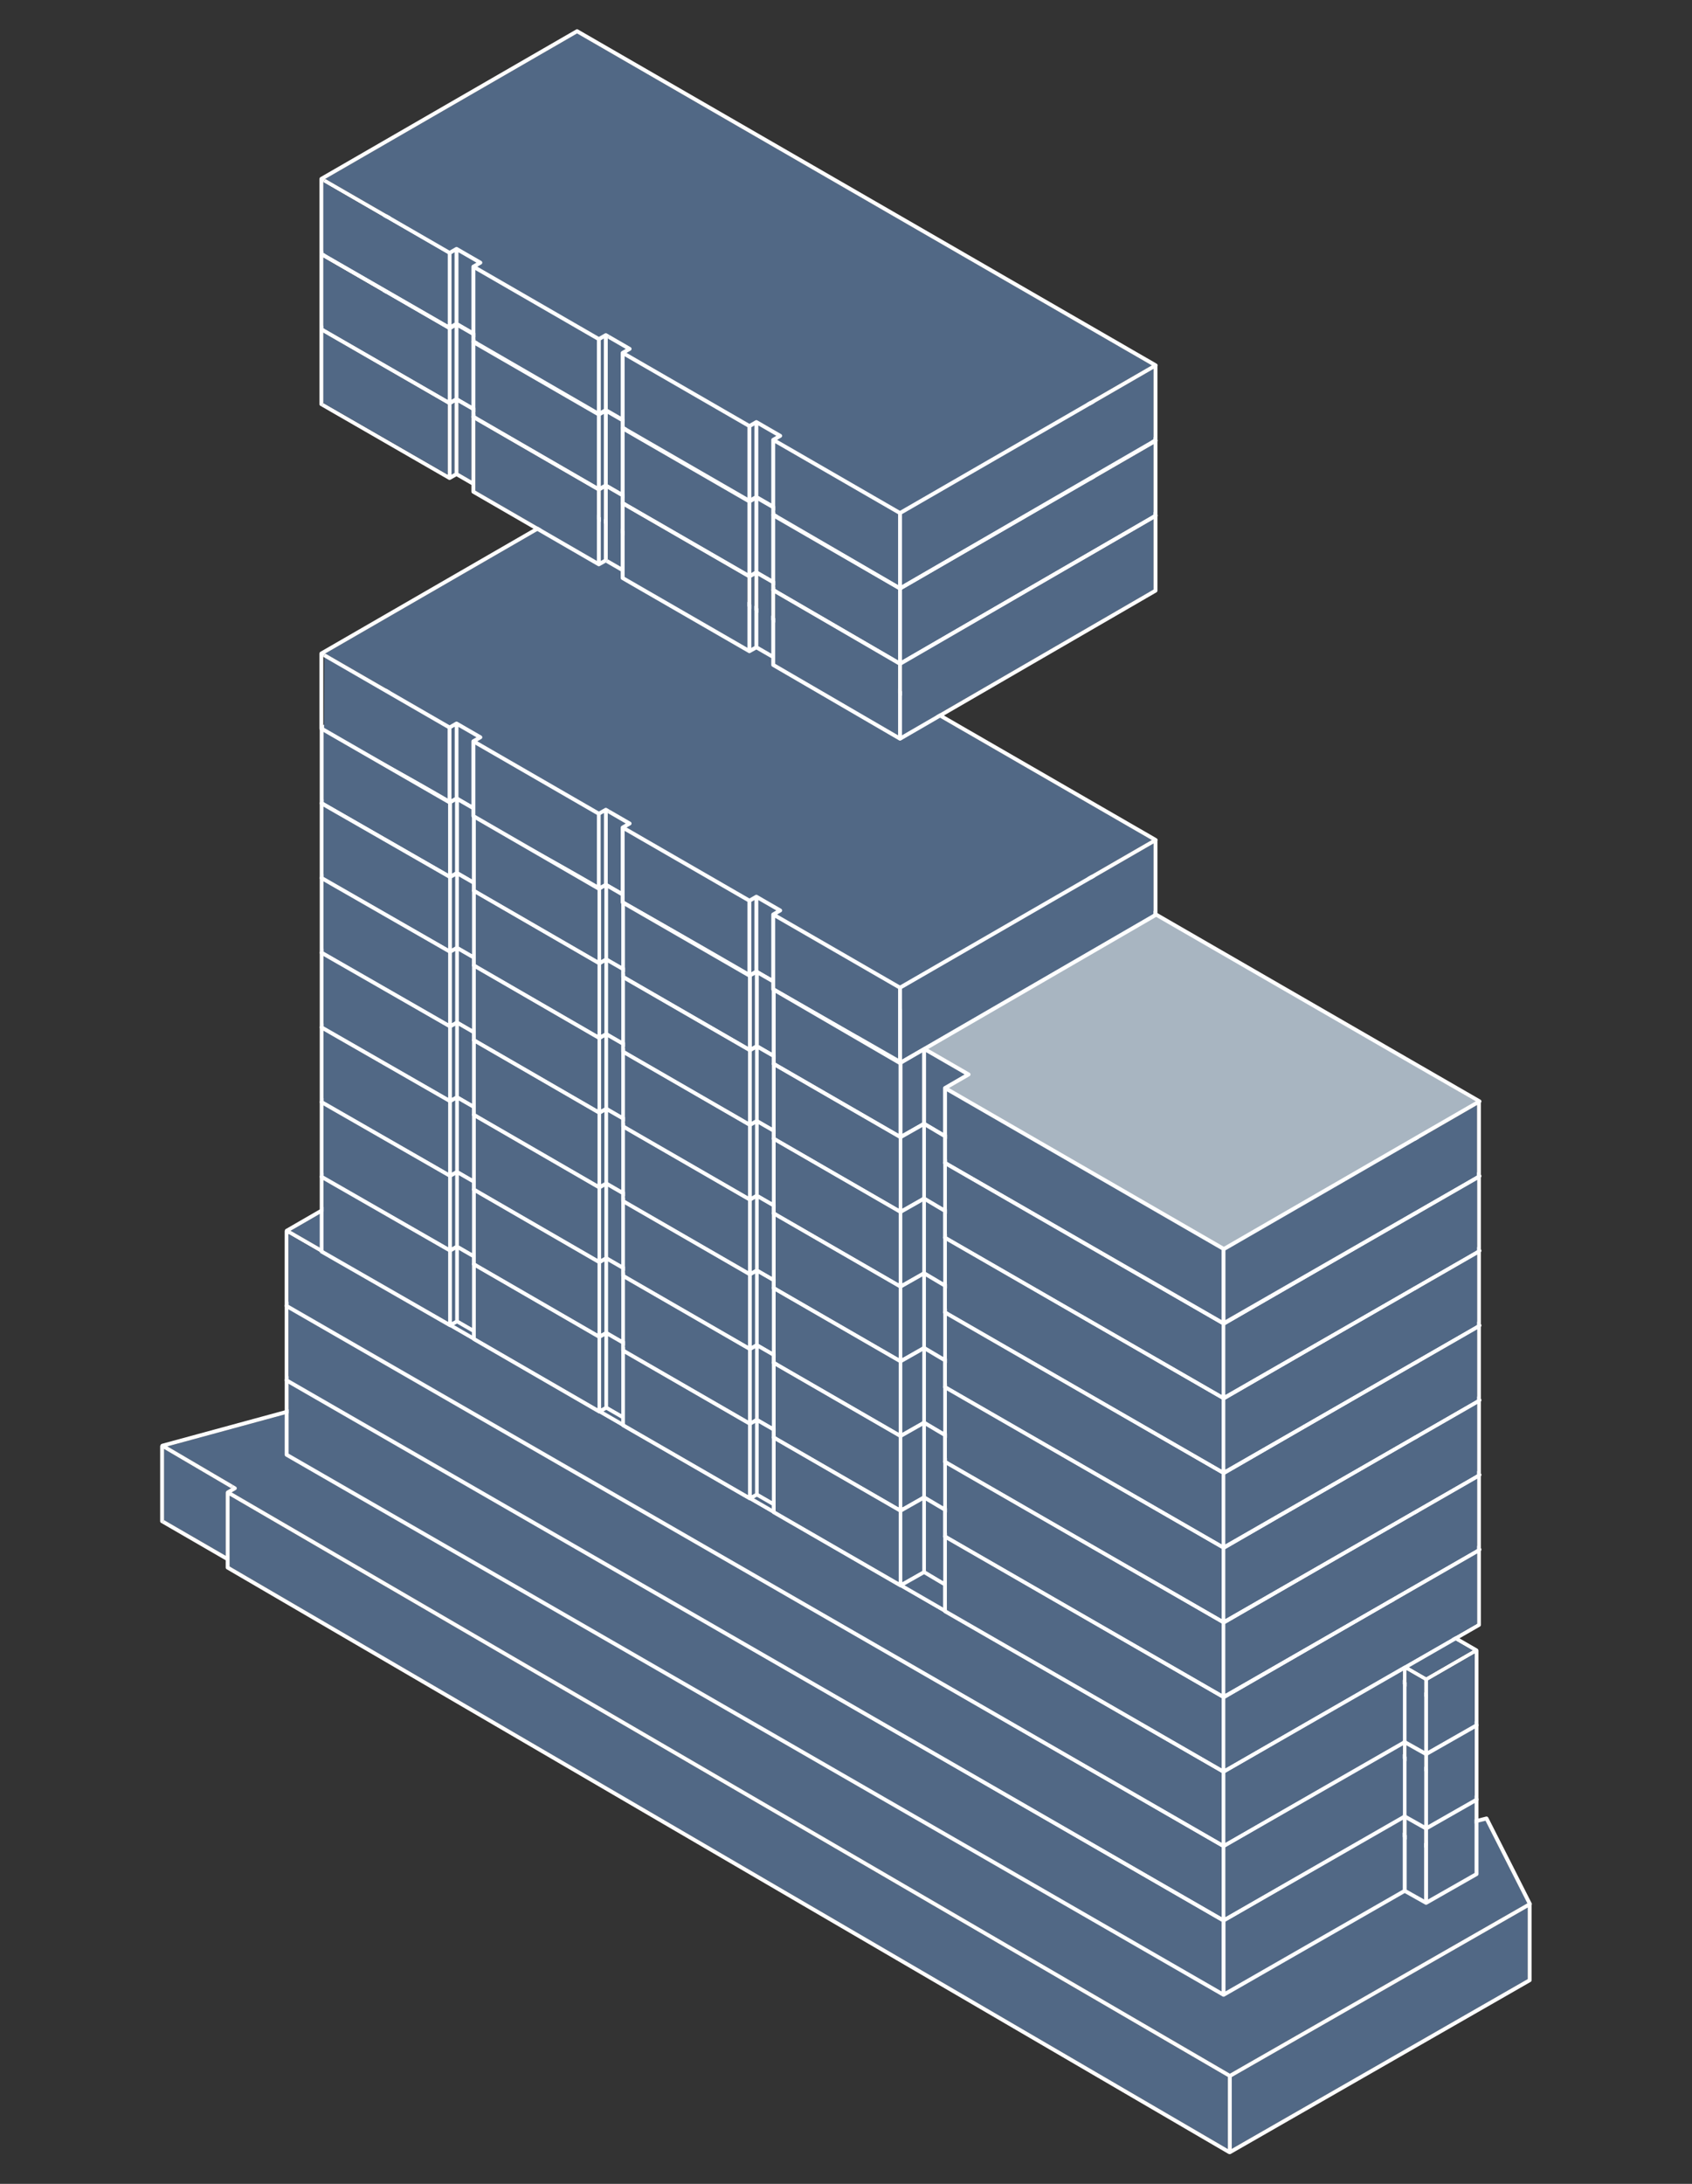 <?xml version="1.0" encoding="UTF-8"?>
<svg xmlns="http://www.w3.org/2000/svg" id="Layer_2" data-name="Layer 2" viewBox="0 0 1304.97 1683.83">
  <rect x="0" y="0" width="1304.97" height="1683.83" fill="#333333" stroke="none"/>
  <defs>
    <style>
      .cls-1 {
        fill: #516885;
      }

      .cls-2 {
        fill: #a8b5c1;
      }

      .cls-3 {
        fill: #fff;
      }
    </style>
  </defs>
  <g>
    <path class="cls-1" d="M1178.27,1470.79v55.14l-228.27,130.91v-55.13c0-.07,0-.14-.02-.2l228.29-130.72Z"></path>
    <path class="cls-1" d="M1145.69,1403.85l32.28,63.66-229.41,131.35-769.88-448.18,3.21-1.86c.47-.27.75-.76.75-1.29.01-.54-.28-1.03-.74-1.3l-2.22-1.3-50.61-29.72,203.26-55.34c.12-.03.23-.08.34-.14l66.49-37.32,545.32,314.84c.52.3.97.55,1.35.75.07.05.14.11.22.15l150.27,86.76c.46.27,1.04.27,1.5,0l27.62-15.94,20.25-5.12Z"></path>
    <path class="cls-1" d="M947.03,1601.45c-.02.08-.03.17-.03.26v55.28l-769.92-449.2v-54.57l769.95,448.23Z"></path>
    <path class="cls-1" d="M178.16,1147.51l-3.22,1.86c-.35.2-.6.53-.7.91-.1.2-.16.42-.16.65v48.63l-47.56-27.53v-54.84l51.64,30.32Z"></path>
    <path class="cls-3" d="M1178.27,1525.93v-55.14l-228.29,130.72c.01.06.02.13.02.2v55.13l228.27-130.91ZM947.03,1601.45l-769.95-448.23v54.57l769.92,449.2v-55.28c0-.09,0-.18.03-.26ZM178.68,1150.68l769.88,448.18,229.41-131.35-32.28-63.66-20.25,5.12-27.62,15.94c-.46.27-1.04.27-1.5,0l-150.27-86.76,1.5-2.59,149.52,86.32,27.05-15.62c.12-.07.25-.12.38-.15l21.62-5.46c.67-.18,1.38.15,1.7.77l33.47,66c.23.47.2,1-.04,1.43,0,.08.02.16.02.24v57.71c0,.54-.29,1.04-.75,1.3l-231.27,132.63c-.23.13-.49.2-.75.2-.14,0-.28-.03-.42-.07-.26,0-.52-.07-.76-.21l-772.49-450.71c-.46-.26-.75-.76-.75-1.29v-5.62l-49.06-28.41,1.5-2.59,47.56,27.53v-48.63c0-.23.06-.45.16-.65.1-.38.35-.71.7-.91l3.22-1.86,1.52-2.58,2.22,1.3c.46.27.75.76.74,1.3,0,.53-.28,1.02-.75,1.29l-3.21,1.86Z"></path>
    <path class="cls-3" d="M126.52,1117.19v54.84l-1.5,2.59-.75-.43c-.47-.26-.75-.76-.75-1.29v-57.71c0-.33.1-.63.28-.88.14-.5.52-.92,1.04-1.06l206.52-56.23,67.08-37.65c.46-.26,1.03-.25,1.48.01,0,0,547.38,316.03,547.63,316.18l-1.5,2.59c-.08-.04-.15-.1-.22-.15-.38-.2-.83-.45-1.35-.75l-545.32-314.84-66.49,37.32c-.11.06-.22.11-.34.14l-203.26,55.34,50.61,29.72-1.52,2.58-51.64-30.32Z"></path>
  </g>
  <g>
    <polygon class="cls-1" points="1137.28 1389.69 1137.28 1444.11 1101.38 1464.56 1101.38 1410.42 1137.28 1389.69"></polygon>
    <path class="cls-1" d="M1135.68,1387.15l-35.71,20.62-15.78-9.11c-.46-.27-1.03-.27-1.5,0l-138.88,80.18c-.05,0-.09-.01-.15-.01-.1,0-.21.01-.31.03l-719.21-415.23,175.13-101.11c25.43,14.67,692.14,399.11,736.41,424.63Z"></path>
    <polygon class="cls-1" points="1098.38 1410.31 1098.38 1464.58 1084.9 1457.01 1084.9 1402.53 1098.38 1410.31"></polygon>
    <polygon class="cls-1" points="1081.9 1402.59 1081.9 1457.02 945.16 1535.45 945.16 1481.53 1081.9 1402.59"></polygon>
    <polygon class="cls-1" points="942.16 1481.64 942.16 1535.45 222.57 1120.8 222.57 1066.19 942.16 1481.64"></polygon>
    <path class="cls-3" d="M1140.28,1387.26v57.72c0,.54-.29,1.03-.76,1.3l-38.9,22.17c-.09.05-.19.08-.29.12-.02,0-.04.02-.07.02-.12.04-.25.05-.38.05s-.26-.01-.38-.05c-.05-.01-.09-.03-.14-.05-.07-.03-.15-.05-.22-.09l-15.73-8.84-138.99,79.73h0c-.06.04-.13.06-.19.08s-.11.06-.17.07c-.13.03-.26.05-.38.05h0c-.17,0-.35-.04-.52-.11-.07-.02-.15-.05-.22-.09l-722.6-416.37c-.46-.27-.75-.77-.75-1.3v-57.72c0-.18.04-.35.1-.51.06-.46.32-.87.72-1.11l177.91-102.71c.75-.68,1.78-.09,2.25.18l738.88,426.05c.14.08.26.2.37.32.29.27.48.66.48,1.09ZM1137.28,1444.11v-54.42l-35.9,20.73v54.14l35.9-20.45ZM1099.97,1407.77l35.71-20.62c-44.27-25.52-710.98-409.96-736.41-424.63l-175.13,101.11,719.21,415.23c.1-.02.21-.03.31-.03.06,0,.1.01.15.01l138.88-80.18c.47-.27,1.04-.27,1.5,0l15.78,9.11ZM1098.38,1464.58v-54.27l-13.48-7.78v54.48l13.48,7.57ZM1081.9,1457.02v-54.43l-136.74,78.94v53.92l136.74-78.43ZM942.16,1535.45v-53.81l-719.59-415.45v54.61l719.59,414.65Z"></path>
  </g>
  <g>
    <path class="cls-3" d="M1140.28,1329.93v57.71c0,.54-.29,1.04-.76,1.31l-38.9,22.16c-.09.05-.19.09-.29.12-.02.01-.05.02-.07.03-.12.03-.25.05-.38.05h-.01c-.12,0-.25-.02-.37-.05-.05,0-.1-.04-.14-.06-.07-.02-.15-.05-.22-.08l-15.74-8.85-1.5-2.59v-54.43l-136.59,78.85-1.5-2.59,138.88-80.18c.47-.27,1.04-.27,1.5,0l15.78,9.1,35.71-20.61c-16.08-9.27-114.3-65.91-234.07-134.98l1.49-2.59,236.33,136.27c.14.08.26.19.37.31.29.27.48.66.48,1.1ZM1137.28,1386.77v-54.42l-35.9,20.73v54.15l35.9-20.46ZM1098.38,1407.24v-54.26l-13.48-7.78v54.47l13.48,7.57Z"></path>
    <polygon class="cls-1" points="1137.28 1332.35 1137.28 1386.77 1101.38 1407.23 1101.38 1353.08 1137.28 1332.35"></polygon>
    <path class="cls-1" d="M1135.68,1329.82l-35.71,20.61-15.78-9.1c-.46-.27-1.03-.27-1.5,0l-138.88,80.18c-.05,0-.1-.02-.15-.02-.11,0-.21.02-.31.04L224.14,1006.29l175.12-101.1c16.25,9.37,292.41,168.6,502.35,289.65,119.77,69.07,217.99,125.71,234.07,134.98Z"></path>
    <polygon class="cls-1" points="1098.38 1352.98 1098.38 1407.24 1084.9 1399.67 1084.9 1345.2 1098.38 1352.98"></polygon>
    <path class="cls-3" d="M1081.9,1399.68l1.5,2.59-138.99,79.73h0c-.06.04-.13.06-.19.09-.06.02-.11.05-.17.07-.13.03-.26.05-.39.05-.18,0-.35-.05-.52-.11-.08-.03-.15-.05-.22-.09h0l-722.59-416.38c-.46-.27-.75-.76-.75-1.3v-57.71c0-.18.04-.35.1-.52.06-.46.31-.87.72-1.1l177.91-102.72c.75-.68,1.77-.09,2.25.18l502.55,289.79-1.49,2.59c-209.94-121.05-486.1-280.28-502.35-289.65l-175.12,101.1,719.21,415.24c.1-.02.2-.04.31-.04.05,0,.1.01.15.02l1.5,2.59-.15.09v53.93l136.74-78.44ZM942.16,1478.11v-53.8L222.57,1008.85v54.61l719.59,414.65Z"></path>
    <polygon class="cls-1" points="1081.9 1345.25 1081.9 1399.68 945.16 1478.12 945.16 1424.19 945.31 1424.1 1081.9 1345.25"></polygon>
    <polygon class="cls-1" points="942.16 1424.31 942.16 1478.11 222.57 1063.46 222.57 1008.85 942.16 1424.31"></polygon>
  </g>
  <g>
    <path class="cls-3" d="M1140.28,1272.59v57.71c0,.54-.29,1.04-.76,1.31l-38.9,22.16c-.09.05-.19.09-.29.12-.02.01-.05.02-.07.03-.12.03-.25.05-.38.05h-.01c-.12,0-.25-.02-.37-.05-.05,0-.1-.04-.14-.06-.07-.02-.15-.05-.22-.08l-15.74-8.85-1.5-2.59v-54.43l-136.59,78.85-1.5-2.59,138.88-80.18c.47-.27,1.04-.27,1.5,0l15.78,9.1,35.71-20.61c-16.08-9.27-114.3-65.91-234.07-134.98l1.49-2.59,236.33,136.27c.14.08.26.19.37.31.29.27.48.66.48,1.1ZM1137.28,1329.43v-54.42l-35.9,20.73v54.15l35.9-20.46ZM1098.38,1349.9v-54.26l-13.48-7.78v54.47l13.48,7.57Z"></path>
    <polygon class="cls-1" points="1137.28 1275.01 1137.28 1329.43 1101.38 1349.89 1101.38 1295.74 1137.28 1275.01"></polygon>
    <path class="cls-1" d="M1135.68,1272.48l-35.71,20.61-15.78-9.1c-.46-.27-1.03-.27-1.5,0l-138.88,80.18c-.05,0-.1-.02-.15-.02-.11,0-.21.02-.31.04L224.14,948.95l175.12-101.1c16.25,9.37,292.41,168.6,502.35,289.65,119.77,69.07,217.99,125.71,234.07,134.98Z"></path>
    <polygon class="cls-1" points="1098.38 1295.64 1098.38 1349.9 1084.9 1342.33 1084.9 1287.86 1098.38 1295.64"></polygon>
    <path class="cls-3" d="M1081.9,1342.34l1.5,2.59-138.99,79.73h0c-.06.04-.13.06-.19.09-.06.02-.11.05-.17.07-.13.03-.26.05-.39.05-.18,0-.35-.05-.52-.11-.08-.03-.15-.05-.22-.09h0L220.32,1008.29c-.46-.27-.75-.76-.75-1.3v-57.71c0-.18.04-.35.1-.52.06-.46.31-.87.72-1.1l177.91-102.72c.75-.68,1.77-.09,2.25.18l502.55,289.79-1.49,2.59c-209.94-121.05-486.1-280.28-502.35-289.65l-175.12,101.1,719.21,415.24c.1-.02.2-.04.31-.04.05,0,.1.01.15.02l1.5,2.59-.15.09v53.93l136.74-78.44ZM942.16,1420.77v-53.8L222.57,951.51v54.61l719.59,414.65Z"></path>
    <polygon class="cls-1" points="1081.9 1287.91 1081.9 1342.34 945.16 1420.78 945.16 1366.85 945.31 1366.76 1081.9 1287.91"></polygon>
    <polygon class="cls-1" points="942.16 1366.97 942.16 1420.77 222.57 1006.12 222.57 951.51 942.16 1366.97"></polygon>
  </g>
  <g>
    <path class="cls-3" d="M1142.59,1194.8c0,.4-.16.77-.42,1.04v56.99c0,.53-.29,1.03-.76,1.3l-197.03,113.16h0s-.09.04-.14.06c-.07.03-.14.07-.22.09-.13.04-.25.05-.38.05-.17,0-.33-.03-.48-.09-.09-.03-.18-.06-.27-.11l-214.76-123.67c-.47-.27-.75-.77-.75-1.3v-19.79l-14.69-8.72-17.42,9.87c-.08.05-.16.07-.24.1-.04.02-.08.04-.12.05-.13.03-.25.05-.38.05-.16,0-.31-.03-.46-.08-.1-.03-.2-.07-.29-.12l-97.79-56.46c-.46-.27-.75-.76-.75-1.3v-5.25l-11.51-6.65-4.61,2.61h0s-.01,0-.01,0c-.07.04-.15.06-.23.09-.04.02-.08.04-.13.06-.12.03-.25.05-.38.05-.12,0-.23-.02-.35-.05h-.04s-.01-.01-.01-.01c-.12-.03-.24-.08-.35-.14h0s-97-55.99-97-55.99l1.5-2.59,94.75,54.68v-54.27l1.5-2.59h.02s4.6-2.65,4.6-2.65c.47-.27,1.04-.27,1.5,0l18.36,10.6c.47.27.75.76.75,1.3s-.28,1.03-.75,1.3l-3.1,1.79,94.77,54.71,17.38-10.03c.47-.27,1.04-.27,1.5,0l34.37,19.84c.46.26.75.76.75,1.3s-.29,1.03-.75,1.3l-15.89,9.17,211.79,122.27c.13,0,.25.03.37.06l194.06-112.04-692.66-399.91-194.19,112.12,95.87,55.35,4.6-2.65c.47-.27,1.04-.27,1.5,0l18.37,10.6c.47.27.75.77.75,1.3s-.29,1.03-.75,1.3l-3.1,1.79-1.51,2.59v54.22l-1.5,2.59-.75-.43c-.46-.27-.75-.76-.75-1.3v-5.23l-11.52-6.66-4.6,2.61h-.01c-.07.04-.14.06-.21.09-.05.02-.1.05-.15.06-.13.03-.25.05-.38.05s-.26-.02-.39-.05c-.12-.03-.25-.08-.36-.15l-99.01-56.78c-.47-.26-.75-.76-.75-1.3v-57.71c0-.33.1-.62.28-.87.12-.29.33-.55.62-.72l197.19-113.85c.46-.27,1.04-.27,1.5,0l695.66,401.64c.46.27.75.77.75,1.3ZM1139.17,1251.96v-54.32l-194.04,112.03v53.73l194.04-111.44ZM942.13,1363.4v-54.04l-211.76-122.26v54.35l211.76,121.95ZM728.12,1183.21l15.89-9.17-29.81-17.21v54.39l13.17,7.82v-34.44s0-.08,0-.12v-.12c.01-.05.02-.09.03-.14s.01-.1.03-.14c.01-.05.03-.09.05-.13l.06-.15s.01-.03.02-.04c.02-.03.04-.05.05-.07.03-.05.06-.09.1-.13.03-.04.06-.08.1-.11.03-.03.06-.07.1-.1s.09-.07.14-.1c.02-.01.04-.03.06-.04ZM711.2,1211.2v-54.44l-15.18,8.77v54.27l15.18-8.6ZM693.02,1219.78v-54.24l-94.79-54.73v54.24l94.79,54.73ZM596.18,1106.81l2.91-1.68-13.87-8.01v54.3l10.01,5.79v-49c0-.64.4-1.18.95-1.4ZM582.22,1151.42v-54.28l-2.36,1.36v54.26l2.36-1.34ZM365.02,973.24l2.81-1.63-13.87-8.01v54.29l10.01,5.78v-49.01c0-.67.44-1.23,1.05-1.42ZM350.96,1017.88v-54.28l-2.36,1.37v54.25l2.36-1.34ZM345.6,1019.2v-54.25l-96.01-55.43v54.62l96.01,55.06Z"></path>
    <polygon class="cls-1" points="1139.17 1197.64 1139.17 1251.96 945.13 1363.4 945.13 1309.67 1139.17 1197.64"></polygon>
    <path class="cls-1" d="M1138.09,1194.8l-194.06,112.04c-.12-.03-.24-.06-.37-.06l-211.79-122.27,15.89-9.17c.46-.27.75-.77.75-1.3s-.29-1.04-.75-1.3l-34.37-19.84c-.46-.27-1.03-.27-1.5,0l-17.38,10.03-94.77-54.71,3.1-1.79c.47-.27.75-.76.75-1.3s-.28-1.03-.75-1.3l-18.36-10.6c-.46-.27-1.03-.27-1.5,0l-4.6,2.66h-.02s-94.73-54.71-94.73-54.71l3.1-1.79c.46-.27.75-.76.75-1.3s-.29-1.03-.75-1.3l-18.36-10.6c-.47-.27-1.04-.27-1.5,0l-4.6,2.66-93.79-54.15,3.1-1.79c.46-.27.75-.76.75-1.3s-.28-1.03-.75-1.3l-18.37-10.6c-.46-.27-1.03-.27-1.5,0l-4.6,2.65-95.87-55.35,194.19-112.12,692.66,399.91Z"></path>
    <polygon class="cls-1" points="942.13 1309.36 942.13 1363.4 730.37 1241.45 730.37 1187.1 942.13 1309.36"></polygon>
    <path class="cls-1" d="M744.01,1174.04l-15.89,9.17s-.04.03-.06.04c-.05.03-.1.07-.14.1s-.07.07-.1.1c-.04.03-.07.07-.1.11-.04.04-.07.08-.1.13-.01.02-.03.04-.05.07-.01.01-.01.03-.02.04l-.06.15s-.04.08-.05.13c-.02.04-.02.09-.03.14s-.02.09-.03.14v.12s0,.08,0,.12v34.44l-13.17-7.82v-54.39l29.81,17.21Z"></path>
    <polygon class="cls-1" points="711.2 1156.76 711.2 1211.2 696.02 1219.8 696.02 1165.53 711.2 1156.76"></polygon>
    <polygon class="cls-1" points="693.02 1165.54 693.02 1219.78 598.23 1165.05 598.23 1110.81 693.02 1165.54"></polygon>
    <path class="cls-1" d="M599.09,1105.13l-2.91,1.68c-.55.22-.95.76-.95,1.4v49l-10.01-5.79v-54.3l13.87,8.01Z"></path>
    <polygon class="cls-1" points="582.22 1097.14 582.22 1151.42 579.86 1152.76 579.86 1098.5 582.22 1097.14"></polygon>
    <path class="cls-3" d="M578.36,1095.88l-1.5,2.59-94.75-54.7v54.29l-1.5,2.59-.75-.43c-.47-.26-.75-.76-.75-1.29v-5.25l-11.51-6.65-4.63,2.62c-.07.04-.14.06-.21.09-.05.01-.1.04-.15.05-.12.04-.25.05-.37.05h-.01c-.16,0-.33-.04-.49-.09-.08-.03-.17-.06-.25-.11h-.01l-96.01-55.54,1.5-2.59,93.76,54.23v-54.31l-93.76-54.14,1.51-2.59,93.79,54.15,4.6-2.66c.46-.27,1.03-.27,1.5,0l18.36,10.6c.46.27.75.76.75,1.3s-.29,1.03-.75,1.3l-3.1,1.79,94.73,54.7ZM479.88,1039.88l3.1-1.79-13.88-8.01v54.36l10.01,5.78v-49.01c0-.24.06-.46.16-.66.01-.03.02-.05.04-.08,0,0,.01-.02.02-.04,0-.01.01-.02.02-.03.01-.02.02-.04.04-.05.02-.04.05-.08.08-.12s.06-.07.1-.1c.03-.04.07-.07.11-.1.04-.04.08-.07.13-.1.02-.01.04-.03.07-.05ZM466.1,1084.43v-54.33l-2.37,1.37v54.3l2.37-1.34Z"></path>
    <polygon class="cls-1" points="576.86 1098.47 576.86 1152.74 482.11 1098.06 482.11 1043.77 576.86 1098.47"></polygon>
    <path class="cls-1" d="M482.98,1038.09l-3.1,1.79s-.05.04-.07.05c-.05.03-.09.06-.13.1-.04.03-.08.06-.11.1-.04.03-.07.06-.1.1s-.06.08-.08.12c-.02.01-.03.03-.04.05-.01.01-.02.02-.02.03-.01.02-.02.03-.02.04-.02.03-.03.05-.04.08-.1.2-.16.42-.16.66v49.01l-10.01-5.78v-54.36l13.88,8.01Z"></path>
    <polygon class="cls-1" points="466.1 1030.1 466.1 1084.43 463.73 1085.77 463.73 1031.47 466.1 1030.1"></polygon>
    <polygon class="cls-1" points="460.73 1031.43 460.73 1085.74 366.97 1031.51 366.97 977.29 460.73 1031.43"></polygon>
    <path class="cls-1" d="M367.83,971.61l-2.81,1.63c-.61.19-1.05.75-1.05,1.42v49.01l-10.01-5.78v-54.29l13.87,8.01Z"></path>
    <polygon class="cls-1" points="350.96 963.6 350.96 1017.88 348.6 1019.22 348.6 964.97 350.96 963.6"></polygon>
    <polygon class="cls-1" points="345.6 964.95 345.6 1019.2 249.59 964.14 249.59 909.52 345.6 964.95"></polygon>
  </g>
  <g>
    <path class="cls-3" d="M1142.59,1137.2c0,.4-.16.77-.42,1.04v56.99c0,.53-.29,1.03-.76,1.3l-197.03,113.16h0s-.09.04-.14.06c-.07.03-.14.07-.22.09-.13.04-.25.05-.38.05-.17,0-.33-.03-.48-.09-.09-.03-.18-.06-.27-.11l-214.76-123.67c-.47-.27-.75-.77-.75-1.3v-19.79l-14.69-8.72-17.42,9.87c-.08.05-.16.07-.24.1-.04.02-.08.04-.12.05-.13.03-.25.05-.38.05-.16,0-.31-.03-.46-.08-.1-.03-.2-.07-.29-.12l-97.79-56.46c-.46-.27-.75-.76-.75-1.3v-5.25l-11.51-6.65-4.61,2.61h0s-.01,0-.01,0c-.07.04-.15.06-.23.09-.04.02-.08.04-.13.06-.12.03-.25.05-.38.05-.12,0-.23-.02-.35-.05h-.04s-.01-.01-.01-.01c-.12-.03-.24-.08-.35-.14h0s-97-55.99-97-55.99l1.5-2.59,94.75,54.68v-54.27l1.5-2.59h.02s4.6-2.65,4.6-2.65c.47-.27,1.04-.27,1.5,0l18.36,10.6c.47.27.75.76.75,1.3s-.28,1.03-.75,1.3l-3.1,1.79,94.77,54.71,17.38-10.03c.47-.27,1.04-.27,1.5,0l34.37,19.84c.46.26.75.76.75,1.3s-.29,1.03-.75,1.3l-15.89,9.17,211.79,122.27c.13,0,.25.03.37.06l194.06-112.04-692.66-399.91-194.19,112.12,95.87,55.35,4.6-2.65c.47-.27,1.04-.27,1.5,0l18.37,10.6c.47.27.75.77.75,1.3s-.29,1.03-.75,1.3l-3.1,1.79-1.51,2.59v54.22l-1.5,2.59-.75-.43c-.46-.27-.75-.76-.75-1.3v-5.23l-11.52-6.66-4.6,2.61h-.01c-.07.04-.14.06-.21.09-.05.02-.1.05-.15.06-.13.03-.25.05-.38.05s-.26-.02-.39-.05c-.12-.03-.25-.08-.36-.15l-99.01-56.78c-.47-.26-.75-.76-.75-1.3v-57.71c0-.33.1-.62.28-.87.12-.29.33-.55.62-.72l197.19-113.85c.46-.27,1.04-.27,1.5,0l695.66,401.64c.46.27.75.77.75,1.3ZM1139.17,1194.36v-54.32l-194.04,112.03v53.73l194.04-111.44ZM942.13,1305.8v-54.04l-211.76-122.26v54.35l211.76,121.95ZM728.12,1125.61l15.89-9.17-29.81-17.21v54.39l13.17,7.82v-34.44s0-.08,0-.12v-.12c.01-.05.02-.09.03-.14s.01-.1.03-.14c.01-.05.03-.09.05-.13l.06-.15s.01-.03.02-.04c.02-.03.04-.05.05-.07.03-.05.06-.09.1-.13.03-.04.06-.08.1-.11.03-.03.06-.07.1-.1s.09-.07.14-.1c.02-.01.04-.03.06-.04ZM711.2,1153.6v-54.44l-15.18,8.77v54.27l15.18-8.6ZM693.02,1162.18v-54.24l-94.79-54.73v54.24l94.79,54.73ZM596.18,1049.21l2.91-1.68-13.87-8.01v54.3l10.01,5.79v-49c0-.64.4-1.18.95-1.4ZM582.22,1093.82v-54.28l-2.36,1.36v54.26l2.36-1.34ZM365.02,915.64l2.81-1.63-13.87-8.01v54.29l10.01,5.78v-49.01c0-.67.44-1.23,1.05-1.42ZM350.96,960.28v-54.28l-2.36,1.37v54.25l2.36-1.34ZM345.6,961.6v-54.25l-96.01-55.43v54.62l96.01,55.06Z"></path>
    <polygon class="cls-1" points="1139.17 1140.04 1139.17 1194.36 945.13 1305.8 945.13 1252.07 1139.17 1140.04"></polygon>
    <path class="cls-1" d="M1138.09,1137.2l-194.06,112.04c-.12-.03-.24-.06-.37-.06l-211.79-122.27,15.89-9.17c.46-.27.75-.77.75-1.3s-.29-1.04-.75-1.3l-34.37-19.84c-.46-.27-1.03-.27-1.5,0l-17.38,10.03-94.77-54.71,3.1-1.79c.47-.27.75-.76.75-1.3s-.28-1.03-.75-1.3l-18.36-10.6c-.46-.27-1.03-.27-1.5,0l-4.6,2.66h-.02s-94.73-54.71-94.73-54.71l3.1-1.79c.46-.27.75-.76.75-1.3s-.29-1.03-.75-1.3l-18.36-10.6c-.47-.27-1.04-.27-1.5,0l-4.6,2.66-93.79-54.15,3.1-1.79c.46-.27.75-.76.75-1.3s-.28-1.03-.75-1.3l-18.37-10.6c-.46-.27-1.03-.27-1.5,0l-4.6,2.65-95.87-55.35,194.19-112.12,692.66,399.91Z"></path>
    <polygon class="cls-1" points="942.13 1251.76 942.13 1305.8 730.37 1183.85 730.37 1129.5 942.13 1251.76"></polygon>
    <path class="cls-1" d="M744.01,1116.44l-15.89,9.17s-.04.03-.06.04c-.05.03-.1.07-.14.1s-.07.07-.1.1c-.04.03-.07.07-.1.11-.04.04-.07.08-.1.13-.01.02-.03.04-.05.07-.01.01-.01.03-.02.04l-.06.15s-.04.08-.05.13c-.02.04-.02.09-.03.14s-.02.09-.03.14v.12s0,.08,0,.12v34.44l-13.17-7.82v-54.39l29.81,17.21Z"></path>
    <polygon class="cls-1" points="711.2 1099.16 711.2 1153.6 696.02 1162.2 696.02 1107.93 711.2 1099.16"></polygon>
    <polygon class="cls-1" points="693.02 1107.94 693.02 1162.18 598.23 1107.45 598.23 1053.21 693.02 1107.94"></polygon>
    <path class="cls-1" d="M599.09,1047.53l-2.91,1.68c-.55.22-.95.76-.95,1.4v49l-10.01-5.79v-54.3l13.87,8.01Z"></path>
    <polygon class="cls-1" points="582.22 1039.54 582.22 1093.82 579.86 1095.16 579.86 1040.9 582.22 1039.54"></polygon>
    <path class="cls-3" d="M578.36,1038.28l-1.5,2.59-94.75-54.7v54.29l-1.5,2.59-.75-.43c-.47-.26-.75-.76-.75-1.29v-5.25l-11.51-6.65-4.63,2.62c-.07.04-.14.06-.21.09-.05.01-.1.04-.15.05-.12.04-.25.05-.37.05h-.01c-.16,0-.33-.04-.49-.09-.08-.03-.17-.06-.25-.11h-.01l-96.01-55.54,1.5-2.59,93.76,54.23v-54.31l-93.76-54.14,1.51-2.59,93.79,54.15,4.6-2.66c.46-.27,1.03-.27,1.5,0l18.36,10.6c.46.27.75.76.75,1.3s-.29,1.03-.75,1.3l-3.1,1.79,94.73,54.7ZM479.88,982.28l3.1-1.79-13.88-8.01v54.36l10.01,5.78v-49.01c0-.24.06-.46.16-.66.01-.03.02-.05.04-.08,0,0,.01-.02.02-.04,0-.01.01-.02.02-.03.01-.02.02-.04.04-.05.02-.04.05-.08.08-.12s.06-.07.1-.1c.03-.04.07-.07.11-.1.04-.04.08-.07.13-.1.02-.01.04-.03.07-.05ZM466.1,1026.83v-54.33l-2.37,1.37v54.3l2.37-1.34Z"></path>
    <polygon class="cls-1" points="576.86 1040.87 576.86 1095.14 482.11 1040.46 482.11 986.17 576.86 1040.87"></polygon>
    <path class="cls-1" d="M482.98,980.49l-3.1,1.79s-.05.04-.07.05c-.05.03-.09.06-.13.1-.04.03-.08.06-.11.1-.04.03-.07.06-.1.1s-.06.08-.08.12c-.02.01-.03.03-.04.05-.01.01-.02.02-.02.03-.01.02-.02.03-.02.04-.02.03-.03.05-.04.08-.1.2-.16.42-.16.66v49.01l-10.01-5.78v-54.36l13.88,8.01Z"></path>
    <polygon class="cls-1" points="466.1 972.5 466.1 1026.83 463.73 1028.17 463.73 973.87 466.1 972.5"></polygon>
    <polygon class="cls-1" points="460.73 973.83 460.73 1028.14 366.97 973.91 366.97 919.69 460.73 973.83"></polygon>
    <path class="cls-1" d="M367.83,914.01l-2.81,1.63c-.61.19-1.05.75-1.05,1.42v49.01l-10.01-5.78v-54.29l13.87,8.01Z"></path>
    <polygon class="cls-1" points="350.96 906 350.96 960.28 348.6 961.62 348.6 907.37 350.96 906"></polygon>
    <polygon class="cls-1" points="345.6 907.35 345.6 961.6 249.59 906.54 249.59 851.92 345.6 907.35"></polygon>
  </g>
  <g>
    <path class="cls-3" d="M1142.59,1079.6c0,.4-.16.77-.42,1.04v56.99c0,.53-.29,1.03-.76,1.3l-197.03,113.16h0s-.09.04-.14.06c-.07.03-.14.07-.22.09-.13.04-.25.05-.38.05-.17,0-.33-.03-.48-.09-.09-.03-.18-.06-.27-.11l-214.76-123.67c-.47-.27-.75-.77-.75-1.3v-19.79l-14.69-8.72-17.42,9.87c-.08.05-.16.07-.24.1-.04.02-.08.04-.12.05-.13.03-.25.05-.38.05-.16,0-.31-.03-.46-.08-.1-.03-.2-.07-.29-.12l-97.79-56.46c-.46-.27-.75-.76-.75-1.3v-5.25l-11.51-6.65-4.61,2.61h0s-.01,0-.01,0c-.07.04-.15.06-.23.09-.04.02-.08.04-.13.06-.12.03-.25.05-.38.05-.12,0-.23-.02-.35-.05h-.04s-.01-.01-.01-.01c-.12-.03-.24-.08-.35-.14h0s-97-55.99-97-55.99l1.5-2.59,94.75,54.68v-54.27l1.5-2.59h.02s4.6-2.65,4.6-2.65c.47-.27,1.04-.27,1.5,0l18.36,10.6c.47.27.75.76.75,1.3s-.28,1.03-.75,1.3l-3.1,1.79,94.77,54.71,17.38-10.03c.47-.27,1.04-.27,1.5,0l34.37,19.84c.46.26.75.76.75,1.3s-.29,1.03-.75,1.3l-15.89,9.17,211.79,122.27c.13,0,.25.03.37.06l194.06-112.04-692.66-399.91-194.19,112.12,95.87,55.35,4.6-2.65c.47-.27,1.04-.27,1.5,0l18.37,10.6c.47.27.75.77.75,1.3s-.29,1.03-.75,1.3l-3.1,1.79-1.51,2.59v54.22l-1.5,2.59-.75-.43c-.46-.27-.75-.76-.75-1.3v-5.23l-11.52-6.66-4.6,2.61h-.01c-.07.04-.14.06-.21.09-.05.02-.1.05-.15.06-.13.03-.25.05-.38.05s-.26-.02-.39-.05c-.12-.03-.25-.08-.36-.15l-99.01-56.78c-.47-.26-.75-.76-.75-1.3v-57.71c0-.33.1-.62.28-.87.12-.29.33-.55.62-.72l197.19-113.85c.46-.27,1.04-.27,1.5,0l695.66,401.64c.46.27.75.77.75,1.3ZM1139.17,1136.76v-54.32l-194.04,112.03v53.73l194.04-111.44ZM942.13,1248.2v-54.04l-211.76-122.26v54.35l211.76,121.95ZM728.12,1068.01l15.89-9.17-29.81-17.21v54.39l13.17,7.82v-34.44s0-.08,0-.12v-.12c.01-.05.02-.09.03-.14s.01-.1.03-.14c.01-.05.03-.09.05-.13l.06-.15s.01-.03.02-.04c.02-.03.04-.05.05-.07.03-.05.06-.09.1-.13.03-.04.06-.08.1-.11.03-.03.06-.07.1-.1s.09-.07.14-.1c.02-.01.04-.03.06-.04ZM711.2,1096v-54.44l-15.18,8.77v54.27l15.18-8.6ZM693.02,1104.58v-54.24l-94.79-54.73v54.24l94.79,54.73ZM596.18,991.61l2.91-1.68-13.87-8.01v54.3l10.01,5.79v-49c0-.64.4-1.18.95-1.4ZM582.22,1036.22v-54.28l-2.36,1.36v54.26l2.36-1.34ZM365.02,858.04l2.81-1.63-13.87-8.01v54.29l10.01,5.78v-49.01c0-.67.44-1.23,1.05-1.42ZM350.96,902.68v-54.28l-2.36,1.37v54.25l2.36-1.34ZM345.6,904v-54.25l-96.01-55.43v54.62l96.01,55.06Z"></path>
    <polygon class="cls-1" points="1139.17 1082.44 1139.17 1136.76 945.13 1248.2 945.13 1194.47 1139.17 1082.44"></polygon>
    <path class="cls-1" d="M1138.09,1079.6l-194.06,112.04c-.12-.03-.24-.06-.37-.06l-211.79-122.27,15.89-9.17c.46-.27.75-.77.75-1.3s-.29-1.04-.75-1.3l-34.37-19.84c-.46-.27-1.03-.27-1.5,0l-17.38,10.03-94.77-54.71,3.1-1.79c.47-.27.75-.76.75-1.3s-.28-1.03-.75-1.3l-18.36-10.6c-.46-.27-1.03-.27-1.5,0l-4.6,2.66h-.02s-94.73-54.71-94.73-54.71l3.1-1.79c.46-.27.75-.76.75-1.3s-.29-1.03-.75-1.3l-18.36-10.6c-.47-.27-1.04-.27-1.5,0l-4.6,2.66-93.79-54.15,3.1-1.79c.46-.27.75-.76.75-1.3s-.28-1.03-.75-1.3l-18.37-10.6c-.46-.27-1.03-.27-1.5,0l-4.6,2.65-95.87-55.35,194.19-112.12,692.66,399.91Z"></path>
    <polygon class="cls-1" points="942.13 1194.16 942.13 1248.2 730.37 1126.25 730.37 1071.9 942.13 1194.16"></polygon>
    <path class="cls-1" d="M744.01,1058.84l-15.89,9.17s-.04.03-.06.04c-.05.03-.1.07-.14.1s-.07.07-.1.1c-.04.03-.07.07-.1.11-.04.04-.07.08-.1.13-.01.02-.03.04-.05.07-.01.01-.01.03-.02.04l-.06.15s-.04.08-.05.13c-.02.04-.02.09-.03.14s-.02.09-.03.14v.12s0,.08,0,.12v34.44l-13.17-7.82v-54.39l29.81,17.21Z"></path>
    <polygon class="cls-1" points="711.2 1041.56 711.2 1096 696.02 1104.6 696.02 1050.33 711.2 1041.56"></polygon>
    <polygon class="cls-1" points="693.02 1050.34 693.02 1104.58 598.23 1049.85 598.23 995.61 693.02 1050.34"></polygon>
    <path class="cls-1" d="M599.09,989.93l-2.91,1.68c-.55.22-.95.76-.95,1.4v49l-10.01-5.79v-54.3l13.87,8.01Z"></path>
    <polygon class="cls-1" points="582.22 981.94 582.22 1036.22 579.86 1037.56 579.86 983.3 582.22 981.94"></polygon>
    <path class="cls-3" d="M578.36,980.68l-1.5,2.59-94.75-54.7v54.29l-1.5,2.59-.75-.43c-.47-.26-.75-.76-.75-1.29v-5.25l-11.51-6.65-4.63,2.62c-.07.04-.14.06-.21.09-.05.01-.1.04-.15.05-.12.04-.25.05-.37.05h-.01c-.16,0-.33-.04-.49-.09-.08-.03-.17-.06-.25-.11h-.01l-96.01-55.54,1.5-2.59,93.76,54.23v-54.31l-93.76-54.14,1.51-2.59,93.79,54.15,4.6-2.66c.46-.27,1.03-.27,1.5,0l18.36,10.6c.46.27.75.76.75,1.3s-.29,1.03-.75,1.3l-3.1,1.79,94.73,54.7ZM479.88,924.68l3.1-1.79-13.88-8.01v54.36l10.01,5.78v-49.01c0-.24.06-.46.16-.66.01-.03.02-.05.04-.08,0,0,.01-.02.02-.04,0-.01.01-.02.02-.03.01-.02.02-.04.04-.05.02-.04.05-.08.08-.12s.06-.07.1-.1c.03-.04.07-.07.11-.1.04-.04.08-.07.13-.1.02-.01.04-.03.07-.05ZM466.1,969.23v-54.33l-2.37,1.37v54.3l2.37-1.34Z"></path>
    <polygon class="cls-1" points="576.86 983.27 576.86 1037.54 482.11 982.86 482.11 928.57 576.86 983.27"></polygon>
    <path class="cls-1" d="M482.98,922.89l-3.1,1.79s-.05.04-.07.05c-.05.03-.09.06-.13.1-.04.03-.08.06-.11.1-.04.03-.07.06-.1.1s-.06.08-.08.12c-.02.01-.03.03-.04.05-.01.01-.02.02-.02.03-.01.02-.02.03-.02.04-.02.03-.03.05-.04.08-.1.2-.16.42-.16.66v49.01l-10.01-5.78v-54.36l13.88,8.01Z"></path>
    <polygon class="cls-1" points="466.1 914.9 466.1 969.23 463.73 970.57 463.73 916.27 466.1 914.9"></polygon>
    <polygon class="cls-1" points="460.73 916.23 460.73 970.54 366.97 916.31 366.97 862.09 460.73 916.23"></polygon>
    <path class="cls-1" d="M367.83,856.41l-2.81,1.63c-.61.19-1.05.75-1.05,1.42v49.01l-10.01-5.78v-54.29l13.87,8.01Z"></path>
    <polygon class="cls-1" points="350.96 848.4 350.96 902.68 348.6 904.02 348.6 849.77 350.96 848.4"></polygon>
    <polygon class="cls-1" points="345.6 849.75 345.6 904 249.59 848.94 249.59 794.32 345.6 849.75"></polygon>
  </g>
  <g>
    <path class="cls-3" d="M1142.59,1022c0,.4-.16.77-.42,1.04v56.99c0,.53-.29,1.03-.76,1.3l-197.03,113.16h0s-.09.04-.14.06c-.07.03-.14.07-.22.09-.13.04-.25.05-.38.05-.17,0-.33-.03-.48-.09-.09-.03-.18-.06-.27-.11l-214.76-123.67c-.47-.27-.75-.77-.75-1.3v-19.79l-14.69-8.72-17.42,9.87c-.08.05-.16.07-.24.1-.04.02-.08.04-.12.05-.13.03-.25.05-.38.05-.16,0-.31-.03-.46-.08-.1-.03-.2-.07-.29-.12l-97.79-56.46c-.46-.27-.75-.76-.75-1.3v-5.25l-11.51-6.65-4.61,2.61h0s-.01,0-.01,0c-.07.04-.15.06-.23.09-.04.02-.08.04-.13.06-.12.03-.25.05-.38.05-.12,0-.23-.02-.35-.05h-.04s-.01-.01-.01-.01c-.12-.03-.24-.08-.35-.14h0s-97-55.99-97-55.99l1.5-2.59,94.75,54.68v-54.27l1.5-2.59h.02s4.6-2.65,4.6-2.65c.47-.27,1.04-.27,1.5,0l18.36,10.6c.47.27.75.76.75,1.3s-.28,1.03-.75,1.3l-3.1,1.79,94.77,54.71,17.38-10.03c.47-.27,1.04-.27,1.5,0l34.37,19.84c.46.26.75.76.75,1.3s-.29,1.03-.75,1.3l-15.89,9.17,211.79,122.27c.13,0,.25.03.37.06l194.06-112.04-692.66-399.91-194.19,112.12,95.87,55.35,4.6-2.65c.47-.27,1.04-.27,1.5,0l18.37,10.6c.47.27.75.77.75,1.3s-.29,1.03-.75,1.3l-3.1,1.79-1.51,2.59v54.22l-1.5,2.59-.75-.43c-.46-.27-.75-.76-.75-1.3v-5.23l-11.52-6.66-4.6,2.61h-.01c-.07.04-.14.06-.21.09-.05.02-.1.05-.15.06-.13.03-.25.05-.38.05s-.26-.02-.39-.05c-.12-.03-.25-.08-.36-.15l-99.01-56.78c-.47-.26-.75-.76-.75-1.3v-57.71c0-.33.1-.62.28-.87.12-.29.33-.55.62-.72l197.19-113.85c.46-.27,1.04-.27,1.5,0l695.66,401.64c.46.27.75.77.75,1.3ZM1139.17,1079.16v-54.32l-194.04,112.03v53.73l194.04-111.44ZM942.13,1190.6v-54.04l-211.76-122.26v54.35l211.76,121.95ZM728.12,1010.41l15.89-9.17-29.81-17.21v54.39l13.17,7.82v-34.44s0-.08,0-.12v-.12c.01-.05.02-.09.03-.14s.01-.1.03-.14c.01-.05.03-.09.05-.13l.06-.15s.01-.03.02-.04c.02-.03.04-.05.05-.07.03-.05.06-.09.1-.13.03-.04.06-.08.1-.11.03-.03.06-.07.1-.1s.09-.07.14-.1c.02-.01.04-.03.06-.04ZM711.2,1038.4v-54.44l-15.18,8.77v54.27l15.18-8.6ZM693.02,1046.98v-54.24l-94.79-54.73v54.24l94.79,54.73ZM596.18,934.01l2.91-1.68-13.87-8.01v54.3l10.01,5.79v-49c0-.64.4-1.18.95-1.4ZM582.22,978.62v-54.28l-2.36,1.36v54.26l2.36-1.34ZM365.02,800.44l2.81-1.63-13.87-8.01v54.29l10.01,5.78v-49.01c0-.67.44-1.23,1.05-1.42ZM350.96,845.08v-54.28l-2.36,1.37v54.25l2.36-1.34ZM345.6,846.4v-54.25l-96.01-55.43v54.62l96.01,55.06Z"></path>
    <polygon class="cls-1" points="1139.17 1024.84 1139.17 1079.16 945.13 1190.6 945.13 1136.87 1139.17 1024.84"></polygon>
    <path class="cls-1" d="M1138.09,1022l-194.06,112.04c-.12-.03-.24-.06-.37-.06l-211.79-122.27,15.89-9.17c.46-.27.75-.77.75-1.3s-.29-1.04-.75-1.3l-34.37-19.84c-.46-.27-1.03-.27-1.5,0l-17.38,10.03-94.77-54.71,3.1-1.79c.47-.27.75-.76.75-1.3s-.28-1.03-.75-1.3l-18.36-10.6c-.46-.27-1.03-.27-1.5,0l-4.6,2.66h-.02s-94.73-54.71-94.73-54.71l3.1-1.79c.46-.27.75-.76.75-1.3s-.29-1.03-.75-1.3l-18.36-10.6c-.47-.27-1.04-.27-1.5,0l-4.6,2.66-93.79-54.15,3.1-1.79c.46-.27.75-.76.75-1.3s-.28-1.03-.75-1.3l-18.37-10.6c-.46-.27-1.03-.27-1.5,0l-4.6,2.65-95.87-55.35,194.19-112.12,692.66,399.91Z"></path>
    <polygon class="cls-1" points="942.13 1136.56 942.13 1190.6 730.37 1068.65 730.37 1014.3 942.13 1136.56"></polygon>
    <path class="cls-1" d="M744.01,1001.24l-15.89,9.17s-.04.03-.06.04c-.05.03-.1.07-.14.1s-.07.07-.1.1c-.04.03-.07.07-.1.11-.04.04-.07.08-.1.13-.01.02-.03.04-.05.07-.01.01-.01.03-.02.04l-.06.15s-.04.08-.05.13c-.02.04-.02.09-.03.14s-.02.09-.03.14v.12s0,.08,0,.12v34.44l-13.17-7.82v-54.39l29.81,17.21Z"></path>
    <polygon class="cls-1" points="711.2 983.96 711.2 1038.4 696.02 1047 696.02 992.73 711.2 983.96"></polygon>
    <polygon class="cls-1" points="693.02 992.74 693.02 1046.98 598.23 992.25 598.23 938.01 693.02 992.74"></polygon>
    <path class="cls-1" d="M599.09,932.33l-2.91,1.68c-.55.22-.95.76-.95,1.4v49l-10.01-5.79v-54.3l13.87,8.01Z"></path>
    <polygon class="cls-1" points="582.22 924.34 582.22 978.62 579.86 979.96 579.86 925.7 582.22 924.34"></polygon>
    <path class="cls-3" d="M578.36,923.08l-1.5,2.59-94.75-54.7v54.29l-1.5,2.59-.75-.43c-.47-.26-.75-.76-.75-1.29v-5.25l-11.51-6.65-4.63,2.62c-.07.04-.14.06-.21.09-.05.01-.1.04-.15.05-.12.04-.25.05-.37.05h-.01c-.16,0-.33-.04-.49-.09-.08-.03-.17-.06-.25-.11h-.01l-96.01-55.54,1.5-2.59,93.76,54.23v-54.31l-93.76-54.14,1.51-2.59,93.79,54.15,4.6-2.66c.46-.27,1.03-.27,1.5,0l18.36,10.6c.46.27.75.76.75,1.3s-.29,1.03-.75,1.3l-3.1,1.79,94.73,54.7ZM479.88,867.08l3.1-1.79-13.88-8.01v54.36l10.01,5.78v-49.01c0-.24.06-.46.16-.66.01-.03.02-.05.04-.08,0,0,.01-.02.02-.04,0-.01.01-.02.02-.03.01-.02.02-.04.04-.05.02-.04.05-.08.08-.12s.06-.07.1-.1c.03-.04.07-.07.11-.1.04-.04.08-.07.13-.1.02-.01.04-.03.07-.05ZM466.1,911.63v-54.33l-2.37,1.37v54.3l2.37-1.34Z"></path>
    <polygon class="cls-1" points="576.86 925.67 576.86 979.94 482.11 925.26 482.11 870.97 576.86 925.67"></polygon>
    <path class="cls-1" d="M482.98,865.29l-3.1,1.79s-.05.04-.07.05c-.05.03-.09.06-.13.1-.04.03-.08.06-.11.1-.04.03-.07.06-.1.1s-.06.08-.08.12c-.02.01-.03.03-.04.05-.01.01-.02.02-.02.03-.01.02-.02.03-.02.04-.02.03-.03.05-.04.08-.1.2-.16.42-.16.66v49.01l-10.01-5.78v-54.36l13.88,8.01Z"></path>
    <polygon class="cls-1" points="466.1 857.3 466.1 911.63 463.73 912.97 463.73 858.67 466.1 857.3"></polygon>
    <polygon class="cls-1" points="460.73 858.63 460.73 912.94 366.97 858.71 366.97 804.49 460.73 858.63"></polygon>
    <path class="cls-1" d="M367.83,798.81l-2.81,1.63c-.61.19-1.05.75-1.05,1.42v49.01l-10.01-5.78v-54.29l13.87,8.01Z"></path>
    <polygon class="cls-1" points="350.96 790.8 350.96 845.08 348.6 846.42 348.6 792.17 350.96 790.8"></polygon>
    <polygon class="cls-1" points="345.6 792.15 345.6 846.4 249.59 791.34 249.59 736.72 345.6 792.15"></polygon>
  </g>
  <g>
    <path class="cls-3" d="M1142.59,964.4c0,.4-.16.77-.42,1.04v56.99c0,.53-.29,1.03-.76,1.3l-197.03,113.16h0s-.09.04-.14.06c-.07.03-.14.07-.22.09-.13.04-.25.05-.38.05-.17,0-.33-.03-.48-.09-.09-.03-.18-.06-.27-.11l-214.76-123.67c-.47-.27-.75-.77-.75-1.3v-19.79l-14.69-8.72-17.42,9.87c-.08.05-.16.07-.24.1-.04.02-.08.04-.12.05-.13.03-.25.05-.38.05-.16,0-.31-.03-.46-.08-.1-.03-.2-.07-.29-.12l-97.79-56.46c-.46-.27-.75-.76-.75-1.3v-5.25l-11.51-6.65-4.61,2.61h0s-.01,0-.01,0c-.07.04-.15.06-.23.09-.04.02-.08.04-.13.06-.12.03-.25.05-.38.05-.12,0-.23-.02-.35-.05h-.04s-.01-.01-.01-.01c-.12-.03-.24-.08-.35-.14h0s-97-55.99-97-55.99l1.5-2.59,94.75,54.68v-54.27l1.5-2.59h.02s4.6-2.65,4.6-2.65c.47-.27,1.04-.27,1.5,0l18.36,10.6c.47.27.75.76.75,1.3s-.28,1.03-.75,1.3l-3.1,1.79,94.77,54.71,17.38-10.03c.47-.27,1.04-.27,1.5,0l34.37,19.84c.46.26.75.76.75,1.3s-.29,1.03-.75,1.3l-15.89,9.17,211.79,122.27c.13,0,.25.03.37.06l194.06-112.04-692.66-399.91-194.19,112.12,95.87,55.35,4.6-2.65c.47-.27,1.04-.27,1.5,0l18.37,10.6c.47.27.75.77.75,1.3s-.29,1.03-.75,1.3l-3.1,1.79-1.51,2.59v54.22l-1.5,2.59-.75-.43c-.46-.27-.75-.76-.75-1.3v-5.23l-11.52-6.66-4.6,2.61h-.01c-.07.04-.14.06-.21.09-.05.02-.1.05-.15.06-.13.03-.25.05-.38.05s-.26-.02-.39-.05c-.12-.03-.25-.08-.36-.15l-99.01-56.78c-.47-.26-.75-.76-.75-1.3v-57.71c0-.33.1-.62.28-.87.12-.29.33-.55.62-.72l197.19-113.85c.46-.27,1.04-.27,1.5,0l695.66,401.64c.46.27.75.77.75,1.3ZM1139.17,1021.56v-54.32l-194.04,112.03v53.73l194.04-111.44ZM942.13,1133v-54.04l-211.76-122.26v54.35l211.76,121.95ZM728.12,952.81l15.89-9.17-29.81-17.21v54.39l13.17,7.82v-34.44s0-.08,0-.12v-.12c.01-.05.02-.09.03-.14s.01-.1.03-.14c.01-.05.03-.09.05-.13l.06-.15s.01-.03.02-.04c.02-.03.04-.05.05-.07.03-.05.06-.09.1-.13.03-.04.06-.08.1-.11.03-.03.06-.07.1-.1s.09-.07.14-.1c.02-.01.04-.03.06-.04ZM711.2,980.8v-54.44l-15.18,8.77v54.27l15.18-8.6ZM693.02,989.38v-54.24l-94.79-54.73v54.24l94.79,54.73ZM596.18,876.41l2.91-1.68-13.87-8.01v54.3l10.01,5.79v-49c0-.64.4-1.18.95-1.4ZM582.22,921.02v-54.28l-2.36,1.36v54.26l2.36-1.34ZM365.02,742.84l2.81-1.63-13.87-8.01v54.29l10.01,5.78v-49.01c0-.67.44-1.23,1.05-1.42ZM350.96,787.48v-54.28l-2.36,1.37v54.25l2.36-1.34ZM345.6,788.8v-54.25l-96.01-55.43v54.62l96.01,55.06Z"></path>
    <polygon class="cls-1" points="1139.17 967.24 1139.17 1021.56 945.13 1133 945.13 1079.27 1139.17 967.24"></polygon>
    <path class="cls-1" d="M1138.09,964.4l-194.06,112.04c-.12-.03-.24-.06-.37-.06l-211.79-122.27,15.89-9.17c.46-.27.75-.77.75-1.3s-.29-1.04-.75-1.3l-34.37-19.84c-.46-.27-1.03-.27-1.5,0l-17.38,10.03-94.77-54.71,3.1-1.79c.47-.27.75-.76.75-1.3s-.28-1.03-.75-1.3l-18.36-10.6c-.46-.27-1.03-.27-1.5,0l-4.6,2.66h-.02s-94.73-54.71-94.73-54.71l3.1-1.79c.46-.27.75-.76.75-1.3s-.29-1.03-.75-1.3l-18.36-10.6c-.47-.27-1.04-.27-1.5,0l-4.6,2.66-93.79-54.15,3.1-1.79c.46-.27.75-.76.75-1.3s-.28-1.03-.75-1.3l-18.37-10.6c-.46-.27-1.03-.27-1.5,0l-4.6,2.65-95.87-55.35,194.19-112.12,692.66,399.91Z"></path>
    <polygon class="cls-1" points="942.13 1078.96 942.13 1133 730.37 1011.05 730.37 956.7 942.13 1078.96"></polygon>
    <path class="cls-1" d="M744.01,943.64l-15.89,9.17s-.04.03-.06.04c-.05.03-.1.07-.14.1s-.07.07-.1.1c-.04.03-.07.07-.1.11-.04.04-.07.08-.1.13-.01.02-.03.04-.05.07-.01.01-.01.03-.02.04l-.06.15s-.04.08-.05.13c-.02.04-.02.09-.03.14s-.02.09-.03.14v.12s0,.08,0,.12v34.44l-13.17-7.82v-54.39l29.81,17.21Z"></path>
    <polygon class="cls-1" points="711.2 926.36 711.2 980.8 696.02 989.4 696.02 935.13 711.2 926.36"></polygon>
    <polygon class="cls-1" points="693.02 935.14 693.02 989.38 598.23 934.65 598.23 880.41 693.02 935.14"></polygon>
    <path class="cls-1" d="M599.09,874.73l-2.91,1.68c-.55.22-.95.76-.95,1.4v49l-10.01-5.79v-54.3l13.87,8.01Z"></path>
    <polygon class="cls-1" points="582.22 866.74 582.22 921.02 579.86 922.36 579.86 868.1 582.22 866.74"></polygon>
    <path class="cls-3" d="M578.36,865.48l-1.5,2.59-94.75-54.7v54.29l-1.5,2.59-.75-.43c-.47-.26-.75-.76-.75-1.29v-5.25l-11.51-6.65-4.63,2.62c-.07.04-.14.06-.21.09-.05.01-.1.04-.15.05-.12.04-.25.05-.37.05h-.01c-.16,0-.33-.04-.49-.09-.08-.03-.17-.06-.25-.11h-.01l-96.01-55.54,1.5-2.59,93.76,54.23v-54.31l-93.76-54.14,1.51-2.59,93.79,54.15,4.6-2.66c.46-.27,1.03-.27,1.5,0l18.36,10.6c.46.27.75.76.75,1.3s-.29,1.03-.75,1.3l-3.1,1.79,94.73,54.7ZM479.88,809.48l3.1-1.79-13.88-8.01v54.36l10.01,5.78v-49.01c0-.24.06-.46.16-.66.01-.03.02-.05.04-.08,0,0,.01-.02.02-.04,0-.01.01-.02.02-.03.01-.02.02-.04.04-.05.02-.04.05-.08.08-.12s.06-.07.1-.1c.03-.04.07-.07.11-.1.04-.04.08-.07.13-.1.02-.01.04-.03.07-.05ZM466.1,854.03v-54.33l-2.37,1.37v54.3l2.37-1.34Z"></path>
    <polygon class="cls-1" points="576.86 868.07 576.86 922.34 482.11 867.66 482.11 813.37 576.86 868.07"></polygon>
    <path class="cls-1" d="M482.98,807.69l-3.1,1.79s-.05.04-.07.05c-.05.03-.09.06-.13.1-.04.03-.08.06-.11.1-.04.03-.07.06-.1.1s-.06.08-.08.12c-.02.01-.03.03-.04.05-.01.01-.02.02-.02.03-.01.02-.02.03-.02.04-.02.03-.03.05-.04.08-.1.2-.16.42-.16.66v49.01l-10.01-5.78v-54.36l13.88,8.01Z"></path>
    <polygon class="cls-1" points="466.1 799.7 466.1 854.03 463.73 855.37 463.73 801.07 466.1 799.7"></polygon>
    <polygon class="cls-1" points="460.73 801.03 460.73 855.34 366.97 801.11 366.97 746.89 460.73 801.03"></polygon>
    <path class="cls-1" d="M367.83,741.21l-2.81,1.63c-.61.19-1.05.75-1.05,1.42v49.01l-10.01-5.78v-54.29l13.87,8.01Z"></path>
    <polygon class="cls-1" points="350.96 733.2 350.96 787.48 348.6 788.82 348.6 734.57 350.96 733.2"></polygon>
    <polygon class="cls-1" points="345.6 734.55 345.6 788.8 249.59 733.74 249.59 679.12 345.6 734.55"></polygon>
  </g>
  <g>
    <path class="cls-3" d="M1142.59,906.8c0,.4-.16.77-.42,1.04v56.99c0,.53-.29,1.03-.76,1.3l-197.03,113.16h0s-.09.04-.14.06c-.07.03-.14.07-.22.09-.13.04-.25.05-.38.05-.17,0-.33-.03-.48-.09-.09-.03-.18-.06-.27-.11l-214.76-123.67c-.47-.27-.75-.77-.75-1.3v-19.79l-14.69-8.72-17.42,9.87c-.08.05-.16.07-.24.1-.04.02-.08.04-.12.05-.13.03-.25.05-.38.05-.16,0-.31-.03-.46-.08-.1-.03-.2-.07-.29-.12l-97.79-56.46c-.46-.27-.75-.76-.75-1.3v-5.25l-11.51-6.65-4.61,2.61h0s-.01,0-.01,0c-.07.04-.15.06-.23.09-.04.02-.08.04-.13.06-.12.03-.25.05-.38.05-.12,0-.23-.02-.35-.05h-.04s-.01-.01-.01-.01c-.12-.03-.24-.08-.35-.14h0s-97-55.99-97-55.99l1.5-2.59,94.75,54.68v-54.27l1.5-2.59h.02s4.6-2.65,4.6-2.65c.47-.27,1.04-.27,1.5,0l18.36,10.6c.47.27.75.76.75,1.3s-.28,1.03-.75,1.3l-3.1,1.79,94.77,54.71,17.38-10.03c.47-.27,1.04-.27,1.5,0l34.37,19.84c.46.26.75.76.75,1.3s-.29,1.03-.75,1.3l-15.89,9.17,211.79,122.27c.13,0,.25.03.37.06l194.06-112.04L445.43,506.89l-194.19,112.12,95.87,55.35,4.6-2.65c.47-.27,1.04-.27,1.5,0l18.37,10.6c.47.27.75.77.75,1.3s-.29,1.03-.75,1.3l-3.1,1.79-1.51,2.59v54.22l-1.5,2.59-.75-.43c-.46-.27-.75-.76-.75-1.3v-5.23l-11.52-6.66-4.6,2.61h-.01c-.07.04-.14.06-.21.09-.05.02-.1.05-.15.06-.13.03-.25.05-.38.05s-.26-.02-.39-.05c-.12-.03-.25-.08-.36-.15l-99.01-56.78c-.47-.26-.75-.76-.75-1.3v-57.71c0-.33.1-.62.28-.87.12-.29.33-.55.62-.72l197.19-113.85c.46-.27,1.04-.27,1.5,0l695.66,401.64c.46.27.75.77.75,1.3ZM1139.17,963.96v-54.32l-194.04,112.03v53.73l194.04-111.44ZM942.13,1075.4v-54.04l-211.76-122.26v54.35l211.76,121.95ZM728.12,895.21l15.89-9.17-29.81-17.21v54.39l13.17,7.82v-34.44s0-.08,0-.12v-.12c.01-.05.02-.09.03-.14s.01-.1.03-.14c.01-.05.03-.09.05-.13l.06-.15s.01-.03.02-.04c.02-.03.04-.05.05-.07.03-.05.06-.09.1-.13.03-.04.06-.08.1-.11.03-.03.06-.07.1-.1s.09-.07.14-.1c.02-.01.04-.03.06-.04ZM711.2,923.2v-54.44l-15.18,8.77v54.27l15.18-8.6ZM693.02,931.78v-54.24l-94.79-54.73v54.24l94.79,54.73ZM596.18,818.81l2.91-1.68-13.87-8.01v54.3l10.01,5.79v-49c0-.64.4-1.18.95-1.4ZM582.22,863.42v-54.28l-2.36,1.36v54.26l2.36-1.34ZM365.02,685.24l2.81-1.63-13.87-8.01v54.29l10.01,5.78v-49.01c0-.67.44-1.23,1.05-1.42ZM350.96,729.88v-54.28l-2.36,1.37v54.25l2.36-1.34ZM345.6,731.2v-54.25l-96.01-55.43v54.62l96.01,55.06Z"></path>
    <polygon class="cls-1" points="1139.17 909.64 1139.17 963.96 945.13 1075.4 945.13 1021.67 1139.17 909.64"></polygon>
    <path class="cls-1" d="M1138.09,906.8l-194.06,112.04c-.12-.03-.24-.06-.37-.06l-211.79-122.27,15.89-9.17c.46-.27.75-.77.75-1.3s-.29-1.04-.75-1.3l-34.37-19.84c-.46-.27-1.03-.27-1.5,0l-17.38,10.03-94.77-54.71,3.1-1.79c.47-.27.75-.76.75-1.3s-.28-1.03-.75-1.3l-18.36-10.6c-.46-.27-1.03-.27-1.5,0l-4.6,2.66h-.02s-94.73-54.71-94.73-54.71l3.1-1.79c.46-.27.75-.76.75-1.3s-.29-1.03-.75-1.3l-18.36-10.6c-.47-.27-1.04-.27-1.5,0l-4.6,2.66-93.79-54.15,3.1-1.79c.46-.27.75-.76.75-1.3s-.28-1.03-.75-1.3l-18.37-10.6c-.46-.27-1.03-.27-1.5,0l-4.6,2.65-95.87-55.35,194.19-112.12,692.66,399.91Z"></path>
    <polygon class="cls-1" points="942.13 1021.36 942.13 1075.4 730.37 953.45 730.37 899.1 942.13 1021.36"></polygon>
    <path class="cls-1" d="M744.01,886.04l-15.89,9.17s-.04.03-.06.04c-.05.03-.1.07-.14.1s-.07.07-.1.1c-.04.03-.07.07-.1.11-.04.04-.07.08-.1.13-.01.02-.03.04-.05.07-.01.01-.01.03-.02.04l-.06.15s-.04.08-.05.13c-.02.04-.02.09-.03.14s-.02.09-.03.14v.12s0,.08,0,.12v34.44l-13.17-7.82v-54.39l29.81,17.21Z"></path>
    <polygon class="cls-1" points="711.2 868.76 711.2 923.2 696.02 931.8 696.02 877.53 711.2 868.76"></polygon>
    <polygon class="cls-1" points="693.02 877.54 693.02 931.78 598.23 877.05 598.23 822.81 693.02 877.54"></polygon>
    <path class="cls-1" d="M599.09,817.13l-2.91,1.68c-.55.22-.95.76-.95,1.4v49l-10.01-5.79v-54.3l13.87,8.01Z"></path>
    <polygon class="cls-1" points="582.22 809.14 582.22 863.42 579.86 864.76 579.86 810.5 582.22 809.14"></polygon>
    <path class="cls-3" d="M578.36,807.88l-1.5,2.59-94.75-54.7v54.29l-1.5,2.59-.75-.43c-.47-.26-.75-.76-.75-1.29v-5.25l-11.51-6.65-4.63,2.62c-.07.04-.14.06-.21.09-.05.01-.1.04-.15.05-.12.04-.25.05-.37.05h-.01c-.16,0-.33-.04-.49-.09-.08-.03-.17-.06-.25-.11h-.01l-96.01-55.54,1.5-2.59,93.76,54.23v-54.31l-93.76-54.14,1.51-2.59,93.79,54.15,4.6-2.66c.46-.27,1.03-.27,1.5,0l18.36,10.6c.46.27.75.76.75,1.3s-.29,1.03-.75,1.3l-3.1,1.79,94.73,54.7ZM479.88,751.88l3.1-1.79-13.88-8.01v54.36l10.01,5.78v-49.01c0-.24.06-.46.16-.66.01-.03.02-.05.04-.08,0,0,.01-.02.02-.04,0-.01.01-.02.02-.03.01-.02.02-.04.04-.05.02-.04.05-.08.08-.12s.06-.07.1-.1c.03-.04.07-.07.11-.1.04-.04.08-.07.13-.1.02-.01.04-.03.07-.05ZM466.1,796.43v-54.33l-2.37,1.37v54.3l2.37-1.34Z"></path>
    <polygon class="cls-1" points="576.86 810.47 576.86 864.74 482.11 810.06 482.11 755.77 576.86 810.47"></polygon>
    <path class="cls-1" d="M482.98,750.09l-3.1,1.79s-.05.04-.07.05c-.05.03-.09.06-.13.1-.04.03-.08.06-.11.1-.04.03-.07.06-.1.1s-.06.08-.08.12c-.02.01-.03.03-.04.05-.01.01-.02.02-.02.03-.01.02-.02.03-.02.04-.02.03-.03.05-.04.08-.1.2-.16.42-.16.66v49.01l-10.01-5.78v-54.36l13.88,8.01Z"></path>
    <polygon class="cls-1" points="466.1 742.1 466.1 796.43 463.73 797.77 463.73 743.47 466.1 742.1"></polygon>
    <polygon class="cls-1" points="460.73 743.43 460.73 797.74 366.97 743.51 366.97 689.29 460.73 743.43"></polygon>
    <path class="cls-1" d="M367.83,683.61l-2.81,1.63c-.61.19-1.05.75-1.05,1.42v49.01l-10.01-5.78v-54.29l13.87,8.01Z"></path>
    <polygon class="cls-1" points="350.96 675.6 350.96 729.88 348.6 731.22 348.6 676.97 350.96 675.6"></polygon>
    <polygon class="cls-1" points="345.6 676.95 345.6 731.2 249.59 676.14 249.59 621.52 345.6 676.95"></polygon>
  </g>
  <g>
    <polygon class="cls-1" points="1139.17 852.04 1139.17 906.36 945.13 1017.8 945.13 964.07 1139.17 852.04"></polygon>
    <path class="cls-1" d="M1138.09,849.2l-194.06,112.04c-.12-.03-.24-.06-.37-.06l-211.79-122.27,15.89-9.17c.46-.27.75-.77.75-1.3s-.29-1.04-.75-1.3l-34.37-19.84c-.46-.27-1.03-.27-1.5,0l-17.38,10.03-94.77-54.71,3.1-1.79c.47-.27.75-.76.75-1.3s-.28-1.03-.75-1.3l-18.36-10.6c-.46-.27-1.03-.27-1.5,0l-4.6,2.66h-.02s-94.73-54.71-94.73-54.71l3.1-1.79c.46-.27.75-.76.75-1.3s-.29-1.03-.75-1.3l-18.36-10.6c-.47-.27-1.04-.27-1.5,0l-4.6,2.66-93.79-54.15,3.1-1.79c.46-.27.75-.76.75-1.3s-.28-1.03-.75-1.3l-18.37-10.6c-.46-.27-1.03-.27-1.5,0l-4.6,2.65-95.87-55.35,194.19-112.12,692.66,399.91Z"></path>
    <polygon class="cls-1" points="942.13 963.76 942.13 1017.8 730.37 895.85 730.37 841.5 942.13 963.76"></polygon>
    <path class="cls-1" d="M744.01,828.44l-15.89,9.17s-.04.03-.06.04c-.05.03-.1.07-.14.1s-.07.07-.1.1c-.04.03-.07.07-.1.11-.04.04-.07.08-.1.13-.01.02-.03.04-.05.07-.01.01-.01.03-.02.04l-.06.15s-.04.08-.05.13c-.02.04-.02.09-.03.14s-.02.09-.03.14v.12s0,.08,0,.12v34.44l-13.17-7.82v-54.39l29.81,17.21Z"></path>
    <polygon class="cls-1" points="711.2 811.16 711.2 865.6 696.02 874.2 696.02 819.93 711.2 811.16"></polygon>
    <polygon class="cls-1" points="693.02 819.94 693.02 874.18 598.23 819.45 598.23 765.21 693.02 819.94"></polygon>
    <path class="cls-1" d="M599.09,759.53l-2.91,1.68c-.55.22-.95.76-.95,1.4v49l-10.01-5.79v-54.3l13.87,8.01Z"></path>
    <polygon class="cls-1" points="582.22 751.54 582.22 805.82 579.86 807.16 579.86 752.9 582.22 751.54"></polygon>
    <path class="cls-3" d="M578.36,750.28l-1.5,2.59-94.75-54.7v54.29l-1.5,2.59-.75-.43c-.47-.26-.75-.76-.75-1.29v-5.25l-11.51-6.65-4.63,2.62c-.07.04-.14.06-.21.09-.05.01-.1.04-.15.05-.12.04-.25.05-.37.05h-.01c-.16,0-.33-.04-.49-.09-.08-.03-.17-.06-.25-.11h-.01l-96.01-55.54,1.5-2.59,93.76,54.23v-54.31l-93.76-54.14,1.51-2.59,93.79,54.15,4.6-2.66c.46-.27,1.03-.27,1.5,0l18.36,10.6c.46.27.75.76.75,1.3s-.29,1.03-.75,1.3l-3.1,1.79,94.73,54.7ZM479.88,694.28l3.1-1.79-13.88-8.01v54.36l10.01,5.78v-49.01c0-.24.06-.46.16-.66.01-.03.02-.05.04-.08,0,0,.01-.02.02-.04,0-.01.01-.02.02-.03.01-.02.02-.04.04-.05.02-.04.05-.08.08-.12s.06-.07.1-.1c.03-.04.07-.07.11-.1.04-.04.08-.07.13-.1.02-.01.04-.03.07-.05ZM466.1,738.83v-54.33l-2.37,1.37v54.3l2.37-1.34Z"></path>
    <polygon class="cls-1" points="576.86 752.87 576.86 807.14 482.11 752.46 482.11 698.17 576.86 752.87"></polygon>
    <path class="cls-1" d="M482.98,692.49l-3.1,1.79s-.05.04-.07.05c-.05.03-.09.06-.13.1-.04.03-.08.06-.11.1-.04.03-.07.06-.1.1s-.06.08-.08.12c-.02.01-.03.03-.04.05-.01.01-.02.02-.02.03-.01.02-.02.03-.02.04-.02.03-.03.05-.04.08-.1.2-.16.42-.16.66v49.01l-10.01-5.78v-54.36l13.88,8.01Z"></path>
    <polygon class="cls-1" points="466.1 684.5 466.1 738.83 463.73 740.17 463.73 685.87 466.1 684.5"></polygon>
    <polygon class="cls-1" points="460.73 685.83 460.73 740.14 366.97 685.91 366.97 631.69 460.73 685.83"></polygon>
    <path class="cls-1" d="M367.83,626.01l-2.81,1.63c-.61.19-1.05.75-1.05,1.42v49.01l-10.01-5.78v-54.29l13.87,8.01Z"></path>
    <polygon class="cls-1" points="350.96 618 350.96 672.28 348.6 673.62 348.6 619.37 350.96 618"></polygon>
    <polygon class="cls-1" points="345.6 619.35 345.6 673.6 249.59 618.54 249.59 563.92 345.6 619.35"></polygon>
    <polygon class="cls-2" points="854.81 683.76 660.6 798.72 693.7 818.75 711.89 807.3 744.01 828.44 727.49 838.35 943.21 962.44 1139.6 850.1 854.81 683.76"></polygon>
    <path class="cls-3" d="M1142.59,849.2c0,.4-.16.77-.42,1.04v56.99c0,.53-.29,1.03-.76,1.3l-197.03,113.16h0s-.09.04-.14.06c-.07.03-.14.07-.22.09-.13.04-.25.05-.38.05-.17,0-.33-.03-.48-.09-.09-.03-.18-.06-.27-.11l-214.76-123.67c-.47-.27-.75-.77-.75-1.3v-19.79l-14.69-8.72-17.42,9.87c-.08.05-.16.07-.24.1-.04.02-.08.04-.12.05-.13.03-.25.05-.38.05-.16,0-.31-.03-.46-.08-.1-.03-.2-.07-.29-.12l-97.79-56.46c-.46-.27-.75-.76-.75-1.3v-5.25l-11.51-6.65-4.61,2.61h0s-.01,0-.01,0c-.07.04-.15.06-.23.09-.04.02-.08.04-.13.06-.12.03-.25.05-.38.05-.12,0-.23-.02-.35-.05h-.04s-.01-.01-.01-.01c-.12-.03-.24-.08-.35-.14h0s-97-55.99-97-55.99l1.5-2.59,94.75,54.68v-54.27l1.5-2.59h.02s4.6-2.65,4.6-2.65c.47-.27,1.04-.27,1.5,0l18.36,10.6c.47.27.75.76.75,1.3s-.28,1.03-.75,1.3l-3.1,1.79,94.77,54.71,17.38-10.03c.47-.27,1.04-.27,1.5,0l34.37,19.84c.46.26.75.76.75,1.3s-.29,1.03-.75,1.3l-15.89,9.17,211.79,122.27c.13,0,.25.03.37.06l194.06-112.04L445.43,449.29l-194.19,112.12,95.87,55.35,4.6-2.65c.47-.27,1.04-.27,1.5,0l18.37,10.6c.47.27.75.77.75,1.3s-.29,1.03-.75,1.3l-3.1,1.79-1.51,2.59v54.22l-1.5,2.59-.75-.43c-.46-.27-.75-.76-.75-1.3v-5.23l-11.52-6.66-4.6,2.61h-.01c-.07.04-.14.06-.21.09-.05.02-.1.05-.15.06-.13.03-.25.05-.38.05s-.26-.02-.39-.05c-.12-.03-.25-.08-.36-.15l-99.01-56.78c-.47-.26-.75-.76-.75-1.3v-57.71c0-.33.1-.62.28-.87.12-.29.33-.55.62-.72l197.19-113.85c.46-.27,1.04-.27,1.5,0l695.66,401.64c.46.27.75.77.75,1.3ZM1139.17,906.36v-54.32l-194.04,112.03v53.73l194.04-111.44ZM942.13,1017.8v-54.04l-211.76-122.26v54.35l211.76,121.95ZM728.12,837.61l15.89-9.17-29.81-17.21v54.39l13.17,7.82v-34.44s0-.08,0-.12v-.12c.01-.05.02-.09.03-.14s.01-.1.03-.14c.01-.05.03-.09.05-.13l.06-.15s.01-.03.02-.04c.02-.03.04-.05.05-.07.03-.05.06-.09.1-.13.03-.04.06-.08.1-.11.03-.03.06-.07.1-.1s.09-.07.14-.1c.02-.01.04-.03.06-.04ZM711.2,865.6v-54.44l-15.18,8.77v54.27l15.18-8.6ZM693.02,874.18v-54.24l-94.79-54.73v54.24l94.79,54.73ZM596.18,761.21l2.91-1.68-13.87-8.01v54.3l10.01,5.79v-49c0-.64.4-1.18.95-1.4ZM582.22,805.82v-54.28l-2.36,1.36v54.26l2.36-1.34ZM365.02,627.64l2.81-1.63-13.87-8.01v54.29l10.01,5.78v-49.01c0-.67.44-1.23,1.05-1.42ZM350.96,672.28v-54.28l-2.36,1.37v54.25l2.36-1.34ZM345.6,673.6v-54.25l-96.01-55.43v54.62l96.01,55.06Z"></path>
  </g>
  <g>
    <polygon class="cls-1" points="462.12 628.28 462.12 682.61 365.55 629.01 365.82 572.71 462.12 628.28"></polygon>
    <path class="cls-1" d="M367.47,568.47l-2.84,1.63c-.6.2-1.03.76-1.03,1.42v49.04l-10.01-5.79v-54.31l13.88,8.01Z"></path>
    <polygon class="cls-1" points="346.99 561.81 346.99 616.06 249.93 562.42 250.2 505.43 251.14 506.46 346.99 561.81"></polygon>
    <polygon class="cls-1" points="694.42 762.4 694.42 817.06 596.95 761.38 596.95 707.12 694.42 762.4"></polygon>
    <polygon class="cls-1" points="889.7 650.35 889.7 704.64 695.66 817.06 695.66 762.38 889.7 650.35"></polygon>
    <path class="cls-1" d="M888.34,647.67l-194.2,112.12-94.76-54.71,3.1-1.8c.47-.26.75-.76.75-1.29s-.28-1.04-.75-1.3l-18.36-10.6c-.46-.27-1.03-.27-1.5,0l-4.6,2.65-94.76-54.7,3.1-1.8c.47-.26.75-.76.75-1.29s-.28-1.04-.75-1.3l-16.13-9.31-2.23-1.29c-.46-.27-1.03-.27-1.5,0l-4.6,2.65-93.78-54.14,3.1-1.8c.46-.26.75-.76.75-1.29s-.29-1.04-.75-1.3l-18.37-10.61c-.46-.27-1.04-.27-1.5,0l-4.6,2.66-95.88-55.35,194.2-112.12,443.27,255.92Z"></path>
    <path class="cls-1" d="M598.73,701.99l-2.93,1.69c-.55.22-.94.76-.94,1.39v49.02l-10.01-5.78v-54.34l13.88,8.02Z"></path>
    <polygon class="cls-1" points="581.85 693.99 581.85 748.29 579.49 749.63 579.49 695.36 581.85 693.99"></polygon>
    <polygon class="cls-1" points="578.25 695.32 578.25 749.6 480.62 694.24 480.62 639.94 578.25 695.32"></polygon>
    <path class="cls-1" d="M482.61,634.95l-3.1,1.79s-.05.03-.07.05l-.12.09s-.08.07-.12.1c-.03.04-.06.07-.09.1-.03.04-.06.08-.08.12-.02.02-.04.05-.06.07t-.01.02s0,.01,0,.02c-.01.02-.01.03-.02.05-.01.01-.01.02-.02.03-.11.2-.17.44-.17.69v49.02l-10.01-5.78v-54.39l13.88,8.02Z"></path>
    <path class="cls-3" d="M468,623.05l2.23,1.29-1.5,2.59v54.39l-1.5,2.59h-.02s-4.61,2.6-4.61,2.6c-.08.05-.16.08-.25.1-.04.02-.07.04-.1.05-.13.03-.26.05-.38.05-.27,0-.53-.07-.76-.2l-96.76-55.98c-.46-.26-.75-.76-.75-1.29v-5.22l-11.54-6.67-4.58,2.6h-.01c-.08.05-.16.08-.24.1-.04.02-.08.04-.12.05-.13.04-.25.05-.38.05-.26,0-.52-.07-.75-.2l-98.11-56.53,1.49-2.59,95.87,55.23v-54.25l-95.85-55.35,1.49-2.59,95.88,55.35,4.6-2.66c.46-.27,1.04-.27,1.5,0l18.37,10.61c.46.26.75.76.75,1.3s-.29,1.03-.75,1.29l-3.1,1.8,93.78,54.14,4.6-2.65c.47-.27,1.04-.27,1.5,0ZM465.73,681.29v-54.33l-2.37,1.36v54.31l2.37-1.34ZM460.36,682.61v-54.33l-93.76-54.13v54.22l93.76,54.24ZM364.63,570.1l2.84-1.63-13.88-8.01v54.31l10.01,5.79v-49.04c0-.66.43-1.22,1.03-1.42ZM350.59,614.74v-54.28l-2.36,1.37v54.25l2.36-1.34Z"></path>
    <polygon class="cls-1" points="465.73 626.96 465.73 681.29 463.36 682.63 463.36 628.32 465.73 626.96"></polygon>
    <polygon class="cls-1" points="350.59 560.46 350.59 614.74 348.23 616.08 348.23 561.83 350.59 560.46"></polygon>
    <path class="cls-3" d="M892.64,646.92c.25.44.25.94.06,1.37v57.21c0,.53-.28,1.03-.75,1.3l-197.04,114.16h0c-.12.07-.24.12-.36.16-.13.03-.26.05-.39.05-.03,0-.07-.02-.11-.02-.09,0-.18,0-.27-.03-.05-.02-.09-.04-.13-.06-.08-.03-.16-.05-.23-.09-.01,0-.01-.01-.01-.01l-97.8-56.88c-.46-.27-.75-.76-.75-1.3v-5.22l-11.52-6.66-4.61,2.61c-.09.04-.17.07-.26.1-.03.01-.06.03-.1.04-.12.03-.25.05-.38.05-.26,0-.52-.07-.75-.2l-97.75-56.41c-.47-.27-.75-.76-.75-1.3v-5.22l-11.51-6.66,1.5-2.59,10.01,5.78v-49.02c0-.25.06-.49.17-.69.01-.01.01-.02.02-.03.01-.02.01-.03.02-.05,0,0,0-.02,0-.02t.01-.02s.04-.05.06-.07c.02-.04.05-.08.08-.12.03-.03.06-.06.09-.1.04-.03.08-.07.12-.1l.12-.09s.05-.04.07-.05l3.1-1.79-13.88-8.02,1.5-2.59,16.13,9.31c.47.26.75.76.75,1.3s-.28,1.03-.75,1.29l-3.1,1.8,94.76,54.7,4.6-2.65c.47-.27,1.04-.27,1.5,0l18.36,10.6c.47.26.75.76.75,1.3s-.28,1.03-.75,1.29l-3.1,1.8,94.76,54.71,194.2-112.12-443.27-255.92-194.2,112.12-1.49,2.59h-.02s0,54.37,0,54.37l-1.49,2.59-.76-.43c-.47-.26-.75-.76-.75-1.3v-57.71c0-.13.02-.25.05-.37.07-.43.33-.82.71-1.04l197.2-113.85c.46-.27,1.03-.27,1.5,0l445.65,257.29c.1.07.2.14.28.22.36.11.68.34.89.69ZM889.7,704.64v-54.29l-194.04,112.03v54.68l194.04-112.42ZM692.66,817.06v-54.66l-94.8-54.74v54.26l94.8,55.14ZM595.8,703.68l2.93-1.69-13.88-8.02v54.34l10.01,5.78v-49.02c0-.63.39-1.17.94-1.39ZM581.85,748.29v-54.3l-2.36,1.37v54.27l2.36-1.34ZM576.49,749.6v-54.28l-94.75-54.7v54.3l94.75,54.68Z"></path>
  </g>
  <g>
    <polygon class="cls-1" points="889.7 400.25 889.7 454.54 695.66 566.96 695.66 512.28 889.7 400.25"></polygon>
    <path class="cls-1" d="M888.34,397.57l-194.2,112.12-94.76-54.71,3.1-1.8c.47-.26.75-.76.75-1.29s-.28-1.04-.75-1.3l-18.36-10.6c-.46-.27-1.03-.27-1.5,0l-4.6,2.65-94.76-54.7,3.1-1.8c.47-.26.75-.76.75-1.29s-.28-1.04-.75-1.3l-16.13-9.31-2.23-1.29c-.46-.27-1.03-.27-1.5,0l-4.6,2.65-93.78-54.14,3.1-1.8c.46-.26.75-.76.75-1.29s-.29-1.04-.75-1.3l-18.37-10.61c-.46-.27-1.04-.27-1.5,0l-4.6,2.66-95.88-55.35,194.2-112.12,443.27,255.92Z"></path>
    <polygon class="cls-1" points="692.66 512.3 692.66 566.96 597.86 511.82 597.86 457.56 692.66 512.3"></polygon>
    <path class="cls-1" d="M598.73,451.89l-2.93,1.69c-.55.22-.94.76-.94,1.39v49.02l-10.01-5.78v-54.34l13.88,8.02Z"></path>
    <polygon class="cls-1" points="581.85 443.89 581.85 498.19 579.49 499.53 579.49 445.26 581.85 443.89"></polygon>
    <polygon class="cls-1" points="576.49 445.22 576.49 499.5 481.74 444.82 481.74 390.52 576.49 445.22"></polygon>
    <path class="cls-1" d="M482.61,384.85l-3.1,1.79s-.05.03-.07.05l-.12.09s-.08.07-.12.1c-.03.04-.06.07-.09.1-.03.04-.06.08-.08.12-.02.02-.04.05-.06.07t-.01.02s0,0,0,.02c-.01.02-.01.03-.02.05-.01.01-.01.02-.02.03-.11.2-.17.44-.17.69v49.02l-10.01-5.78v-54.39l13.88,8.02Z"></path>
    <polygon class="cls-1" points="465.73 376.86 465.73 431.19 463.36 432.53 463.36 378.22 465.73 376.86"></polygon>
    <polygon class="cls-1" points="460.36 378.18 460.36 432.51 366.6 378.27 366.6 324.05 460.36 378.18"></polygon>
    <path class="cls-1" d="M367.47,318.37l-2.84,1.63c-.6.2-1.03.76-1.03,1.42v49.04l-10.01-5.79v-54.31l13.88,8.01Z"></path>
    <polygon class="cls-1" points="350.59 310.36 350.59 364.64 348.23 365.98 348.23 311.73 350.59 310.36"></polygon>
    <path class="cls-3" d="M465.73,376.86l-2.37,1.36v54.31l2.37-1.34v-54.33ZM353.59,364.67l10.01,5.79v-49.04c0-.66.43-1.22,1.03-1.42l2.84-1.63-13.88-8.01v54.31ZM366.6,378.27l93.76,54.24v-54.33l-93.76-54.13v54.22ZM348.23,311.73v54.25l2.36-1.34v-54.28l-2.36,1.37ZM347.47,369.86c-.08.04-.16.07-.24.09-.04.02-.08.04-.12.05-.13.04-.25.05-.38.05-.26,0-.52-.07-.75-.2l-98.11-56.53,1.49-2.59,95.87,55.23v-54.25l-95.85-55.35,1.49-2.59,95.88,55.35,4.6-2.66c.46-.27,1.04-.27,1.5,0l18.37,10.61c.46.26.75.76.75,1.3s-.29,1.03-.75,1.29l-3.1,1.8,93.78,54.14,4.6-2.65c.47-.27,1.04-.27,1.5,0l2.23,1.29-1.5,2.59v54.39l-1.5,2.59h-.02s-4.61,2.6-4.61,2.6c-.08.05-.16.08-.25.1-.04.02-.07.04-.1.05-.13.03-.26.05-.38.05-.27,0-.53-.07-.76-.2l-96.76-55.98c-.46-.26-.75-.76-.75-1.29v-5.22l-11.54-6.67-4.58,2.6h-.01Z"></path>
    <polygon class="cls-1" points="345.23 311.71 345.23 365.96 249.36 310.73 249.36 256.35 249.38 256.36 345.23 311.71"></polygon>
    <path class="cls-3" d="M695.66,512.28v54.68l194.04-112.42v-54.29l-194.04,112.03ZM584.85,443.87v54.34l10.01,5.78v-49.02c0-.63.39-1.17.94-1.39l2.93-1.69-13.88-8.02ZM579.49,445.26v54.27l2.36-1.34v-54.3l-2.36,1.37ZM692.66,512.3l-94.8-54.74v54.26l94.8,55.14v-54.66ZM576.49,499.5v-54.28l-94.75-54.7v54.3l94.75,54.68ZM250.87,253.77l-1.49,2.59h-.02s0,54.37,0,54.37l-1.49,2.59-.76-.43c-.47-.26-.75-.76-.75-1.3v-57.71c0-.13.02-.25.05-.37.07-.43.33-.82.71-1.04l197.2-113.85c.46-.27,1.03-.27,1.5,0l445.65,257.29c.1.07.2.14.28.22.36.11.68.34.89.69.25.44.25.94.06,1.37v57.21c0,.53-.28,1.03-.75,1.3l-197.04,114.16h0c-.12.07-.24.12-.36.16-.13.03-.26.05-.39.05-.03,0-.07-.02-.11-.02-.09,0-.18,0-.27-.03-.05-.02-.09-.04-.13-.06-.08-.03-.16-.05-.23-.09-.01,0-.01-.01-.01-.01l-97.8-56.88c-.46-.27-.75-.76-.75-1.3v-5.22l-11.52-6.66-4.61,2.61c-.09.04-.17.07-.26.1-.03.01-.06.03-.1.04-.12.03-.25.05-.38.05-.26,0-.52-.07-.75-.2l-97.75-56.41c-.47-.27-.75-.76-.75-1.3v-5.22l-11.51-6.66,1.5-2.59,10.01,5.78v-49.02c0-.25.06-.49.17-.69.01,0,.01-.02.02-.03.01-.02.01-.03.02-.05,0-.01,0-.02,0-.02t.01-.02s.04-.05.06-.07c.02-.04.05-.08.08-.12.03-.03.06-.06.09-.1.04-.03.08-.07.12-.1l.12-.09s.05-.04.07-.05l3.1-1.79-13.88-8.02,1.5-2.59,16.13,9.31c.47.26.75.76.75,1.3s-.28,1.03-.75,1.29l-3.1,1.8,94.76,54.7,4.6-2.65c.47-.27,1.04-.27,1.5,0l18.36,10.6c.47.26.75.76.75,1.3s-.28,1.03-.75,1.29l-3.1,1.8,94.76,54.71,194.2-112.12-443.27-255.92-194.2,112.12Z"></path>
  </g>
  <g>
    <polygon class="cls-1" points="889.7 342.52 889.7 396.81 695.66 509.23 695.66 454.55 889.7 342.52"></polygon>
    <path class="cls-1" d="M888.34,339.84l-194.2,112.12-94.76-54.71,3.1-1.8c.47-.26.75-.76.75-1.29s-.28-1.04-.75-1.3l-18.36-10.6c-.46-.27-1.03-.27-1.5,0l-4.6,2.65-94.76-54.7,3.1-1.8c.47-.26.75-.76.75-1.29s-.28-1.04-.75-1.3l-16.13-9.31-2.23-1.29c-.46-.27-1.03-.27-1.5,0l-4.6,2.65-93.78-54.14,3.1-1.8c.46-.26.75-.76.75-1.29s-.29-1.04-.75-1.3l-18.37-10.61c-.46-.27-1.04-.27-1.5,0l-4.6,2.66-95.88-55.35,194.2-112.12,443.27,255.92Z"></path>
    <polygon class="cls-1" points="692.66 454.57 692.66 509.23 597.86 454.09 597.86 399.83 692.66 454.57"></polygon>
    <path class="cls-1" d="M598.73,394.16l-2.93,1.69c-.55.22-.94.76-.94,1.39v49.02l-10.01-5.78v-54.34l13.88,8.02Z"></path>
    <polygon class="cls-1" points="581.85 386.16 581.85 440.46 579.49 441.8 579.49 387.53 581.85 386.16"></polygon>
    <polygon class="cls-1" points="576.49 387.49 576.49 441.77 481.74 387.09 481.74 332.79 576.49 387.49"></polygon>
    <path class="cls-1" d="M482.61,327.12l-3.1,1.79s-.05.03-.07.05l-.12.09s-.08.07-.12.1c-.03.04-.06.07-.09.1-.03.04-.06.08-.08.12-.02.02-.04.05-.06.07t-.01.02s0,.01,0,.02c-.01.02-.01.03-.02.05-.01.01-.01.02-.02.03-.11.2-.17.44-.17.69v49.02l-10.01-5.78v-54.39l13.88,8.02Z"></path>
    <polygon class="cls-1" points="465.73 319.13 465.73 373.46 463.36 374.8 463.36 320.49 465.73 319.13"></polygon>
    <polygon class="cls-1" points="460.36 320.45 460.36 374.78 366.6 320.54 366.6 266.32 460.36 320.45"></polygon>
    <path class="cls-1" d="M367.47,260.64l-2.84,1.63c-.6.2-1.03.76-1.03,1.42v49.04l-10.01-5.79v-54.31l13.88,8.01Z"></path>
    <polygon class="cls-1" points="350.59 252.63 350.59 306.91 348.23 308.25 348.23 254 350.59 252.63"></polygon>
    <path class="cls-3" d="M463.36,320.49v54.31l2.37-1.34v-54.33l-2.37,1.36ZM353.59,306.94l10.01,5.79v-49.04c0-.66.43-1.22,1.03-1.42l2.84-1.63-13.88-8.01v54.31ZM366.6,266.32v54.22l93.76,54.24v-54.33l-93.76-54.13ZM348.23,254v54.25l2.36-1.34v-54.28l-2.36,1.37ZM347.47,312.13c-.08.04-.16.07-.24.09-.04.02-.08.04-.12.05-.13.04-.25.05-.38.05-.26,0-.52-.07-.75-.2l-98.11-56.53,1.49-2.59,95.87,55.23v-54.25l-95.85-55.35,1.49-2.59,95.88,55.35,4.6-2.66c.46-.27,1.04-.27,1.5,0l18.37,10.61c.46.26.75.76.75,1.3s-.29,1.03-.75,1.29l-3.1,1.8,93.78,54.14,4.6-2.65c.47-.27,1.04-.27,1.5,0l2.23,1.29-1.5,2.59v54.39l-1.5,2.59h-.02s-4.61,2.6-4.61,2.6c-.08.05-.16.08-.25.1-.04.02-.07.04-.1.05-.13.03-.26.05-.38.05-.27,0-.53-.07-.76-.2l-96.76-55.98c-.46-.26-.75-.76-.75-1.29v-5.22l-11.54-6.67-4.58,2.6h-.01Z"></path>
    <polygon class="cls-1" points="345.23 253.98 345.23 308.23 249.36 253 249.36 198.62 249.38 198.63 345.23 253.98"></polygon>
    <path class="cls-3" d="M695.66,454.55v54.68l194.04-112.42v-54.29l-194.04,112.03ZM584.85,386.14v54.34l10.01,5.78v-49.02c0-.63.39-1.17.94-1.39l2.93-1.69-13.88-8.02ZM579.49,387.53v54.27l2.36-1.34v-54.3l-2.36,1.37ZM481.74,387.09l94.75,54.68v-54.28l-94.75-54.7v54.3ZM597.86,399.83v54.26l94.8,55.14v-54.66l-94.8-54.74ZM693.65,513.23c-.08-.03-.16-.05-.23-.09-.01,0-.01-.01-.01-.01l-97.8-56.88c-.46-.27-.75-.76-.75-1.3v-5.22l-11.52-6.66-4.61,2.61c-.09.04-.17.07-.26.1-.03.01-.06.03-.1.04-.12.03-.25.05-.38.05-.26,0-.52-.07-.75-.2l-97.75-56.41c-.47-.27-.75-.76-.75-1.3v-5.22l-11.51-6.66,1.5-2.59,10.01,5.78v-49.02c0-.25.06-.49.17-.69.01-.01.01-.02.02-.03.01-.02.01-.03.02-.05,0-.01,0-.02,0-.02t.01-.02s.04-.05.06-.07c.02-.04.05-.08.08-.12.03-.03.06-.06.09-.1.04-.03.08-.07.12-.1l.12-.09s.05-.04.07-.05l3.1-1.79-13.88-8.02,1.5-2.59,16.13,9.31c.47.26.75.76.75,1.3s-.28,1.03-.75,1.29l-3.1,1.8,94.76,54.7,4.6-2.65c.47-.27,1.04-.27,1.5,0l18.36,10.6c.47.26.75.76.75,1.3s-.28,1.03-.75,1.29l-3.1,1.8,94.76,54.71,194.2-112.12L445.07,83.92l-194.2,112.12-1.49,2.59h-.02s0,54.37,0,54.37l-1.49,2.59-.76-.43c-.47-.26-.75-.76-.75-1.3v-57.71c0-.13.02-.25.05-.37.07-.43.33-.82.71-1.04l197.2-113.85c.46-.27,1.03-.27,1.5,0l445.65,257.29c.1.07.2.14.28.22.36.11.68.34.89.69.25.44.25.94.06,1.37v57.21c0,.53-.28,1.03-.75,1.3l-197.04,114.16h0c-.12.07-.24.12-.36.16-.13.03-.26.05-.39.05-.03,0-.07-.02-.11-.02-.09,0-.18,0-.27-.03-.05-.02-.09-.04-.13-.06Z"></path>
  </g>
  <g>
    <polygon class="cls-1" points="889.7 284.4 889.7 338.69 695.66 451.11 695.66 396.43 889.7 284.4"></polygon>
    <path class="cls-1" d="M888.34,281.72l-194.2,112.12-94.76-54.71,3.1-1.8c.47-.26.75-.76.75-1.29s-.28-1.04-.75-1.3l-18.36-10.6c-.46-.27-1.03-.27-1.5,0l-4.6,2.65-94.76-54.7,3.1-1.8c.47-.26.75-.76.75-1.29s-.28-1.04-.75-1.3l-16.13-9.31-2.23-1.29c-.46-.27-1.03-.27-1.5,0l-4.6,2.65-93.78-54.14,3.1-1.8c.46-.26.75-.76.75-1.29s-.29-1.04-.75-1.3l-18.37-10.61c-.46-.27-1.04-.27-1.5,0l-4.6,2.66-95.88-55.35L445.07,25.8l443.27,255.92Z"></path>
    <polygon class="cls-1" points="692.66 396.45 692.66 451.11 597.86 395.97 597.86 341.71 692.66 396.45"></polygon>
    <path class="cls-1" d="M598.73,336.04l-2.93,1.69c-.55.22-.94.76-.94,1.39v49.02l-10.01-5.78v-54.34l13.88,8.02Z"></path>
    <polygon class="cls-1" points="581.85 328.04 581.85 382.34 579.49 383.68 579.49 329.41 581.85 328.04"></polygon>
    <polygon class="cls-1" points="576.49 329.37 576.49 383.65 481.74 328.97 481.74 274.67 576.49 329.37"></polygon>
    <path class="cls-1" d="M482.61,269l-3.1,1.79s-.05.03-.07.05l-.12.09s-.08.07-.12.1c-.03.04-.06.07-.09.1-.03.04-.06.08-.08.12-.02.02-.04.05-.06.07t-.01.02s0,.01,0,.02c-.01.02-.01.03-.02.05-.01.01-.01.02-.02.03-.11.2-.17.44-.17.69v49.02l-10.01-5.78v-54.39l13.88,8.02Z"></path>
    <polygon class="cls-1" points="465.73 261.01 465.73 315.34 463.36 316.68 463.36 262.37 465.73 261.01"></polygon>
    <polygon class="cls-1" points="460.36 262.33 460.36 316.66 366.6 262.42 366.6 208.2 460.36 262.33"></polygon>
    <path class="cls-1" d="M367.47,202.52l-2.84,1.63c-.6.2-1.03.76-1.03,1.42v49.04l-10.01-5.79v-54.31l13.88,8.01Z"></path>
    <polygon class="cls-1" points="350.59 194.51 350.59 248.79 348.23 250.13 348.23 195.88 350.59 194.51"></polygon>
    <path class="cls-3" d="M350.59,248.79v-54.28l-2.36,1.37v54.25l2.36-1.34ZM353.59,248.82l10.01,5.79v-49.04c0-.66.43-1.22,1.03-1.42l2.84-1.63-13.88-8.01v54.31ZM460.36,316.66v-54.33l-93.76-54.13v54.22l93.76,54.24ZM465.73,315.34v-54.33l-2.37,1.36v54.31l2.37-1.34ZM461.9,259.75l4.6-2.65c.47-.27,1.04-.27,1.5,0l2.23,1.29-1.5,2.59v54.39l-1.5,2.59h-.02s-4.61,2.6-4.61,2.6c-.08.05-.16.08-.25.1-.04.02-.07.04-.1.05-.13.03-.26.05-.38.05-.27,0-.53-.07-.76-.2l-96.76-55.98c-.46-.26-.75-.76-.75-1.29v-5.22l-11.54-6.67-4.58,2.6h-.01c-.08.05-.16.08-.24.1-.04.02-.08.04-.12.05-.13.04-.25.05-.38.05-.26,0-.52-.07-.75-.2l-98.11-56.53,1.49-2.59,95.87,55.23v-54.25l-95.85-55.35,1.49-2.59,95.88,55.35,4.6-2.66c.46-.27,1.04-.27,1.5,0l18.37,10.61c.46.26.75.76.75,1.3s-.29,1.03-.75,1.29l-3.1,1.8,93.78,54.14Z"></path>
    <polygon class="cls-1" points="345.23 195.86 345.23 250.11 249.36 194.88 249.36 140.5 249.38 140.51 345.23 195.86"></polygon>
    <path class="cls-3" d="M695.66,451.11l194.04-112.42v-54.29l-194.04,112.03v54.68ZM584.85,328.02v54.34l10.01,5.78v-49.02c0-.63.39-1.17.94-1.39l2.93-1.69-13.88-8.02ZM692.66,396.45l-94.8-54.74v54.26l94.8,55.14v-54.66ZM576.49,383.65v-54.28l-94.75-54.7v54.3l94.75,54.68ZM694.91,455.01h0c-.12.07-.24.12-.36.16-.13.03-.26.05-.39.05-.03,0-.07-.02-.11-.02-.09,0-.18,0-.27-.03-.05-.02-.09-.04-.13-.06-.08-.03-.16-.05-.23-.09-.01,0-.01-.01-.01-.01l-97.8-56.88c-.46-.27-.75-.76-.75-1.3v-5.22l-11.52-6.66-4.61,2.61c-.09.04-.17.07-.26.1-.03.01-.06.03-.1.04-.12.03-.25.05-.38.05-.26,0-.52-.07-.75-.2l-97.75-56.41c-.47-.27-.75-.76-.75-1.3v-5.22l-11.51-6.66,1.5-2.59,10.01,5.78v-49.02c0-.25.06-.49.17-.69.01-.01.01-.02.02-.03.01-.02.01-.03.02-.05,0-.01,0-.02,0-.02t.01-.02s.04-.05.06-.07c.02-.04.05-.08.08-.12.03-.03.06-.06.09-.1.04-.03.08-.07.12-.1l.12-.09s.05-.04.07-.05l3.1-1.79-13.88-8.02,1.5-2.59,16.13,9.31c.47.26.75.76.75,1.3s-.28,1.03-.75,1.29l-3.1,1.8,94.76,54.7,4.6-2.65c.47-.27,1.04-.27,1.5,0l18.36,10.6c.47.26.75.76.75,1.3s-.28,1.03-.75,1.29l-3.1,1.8,94.76,54.71,194.2-112.12L445.07,25.8l-194.2,112.12-1.49,2.59h-.02s0,54.37,0,54.37l-1.49,2.59-.76-.43c-.47-.26-.75-.76-.75-1.3v-57.71c0-.13.02-.25.05-.37.07-.43.33-.82.71-1.04L444.32,22.77c.46-.27,1.03-.27,1.5,0l445.65,257.29c.1.07.2.14.28.22.36.11.68.34.89.69.25.44.25.94.06,1.37v57.21c0,.53-.28,1.03-.75,1.3l-197.04,114.16ZM579.49,329.41v54.27l2.36-1.34v-54.3l-2.36,1.37Z"></path>
  </g>
</svg>
